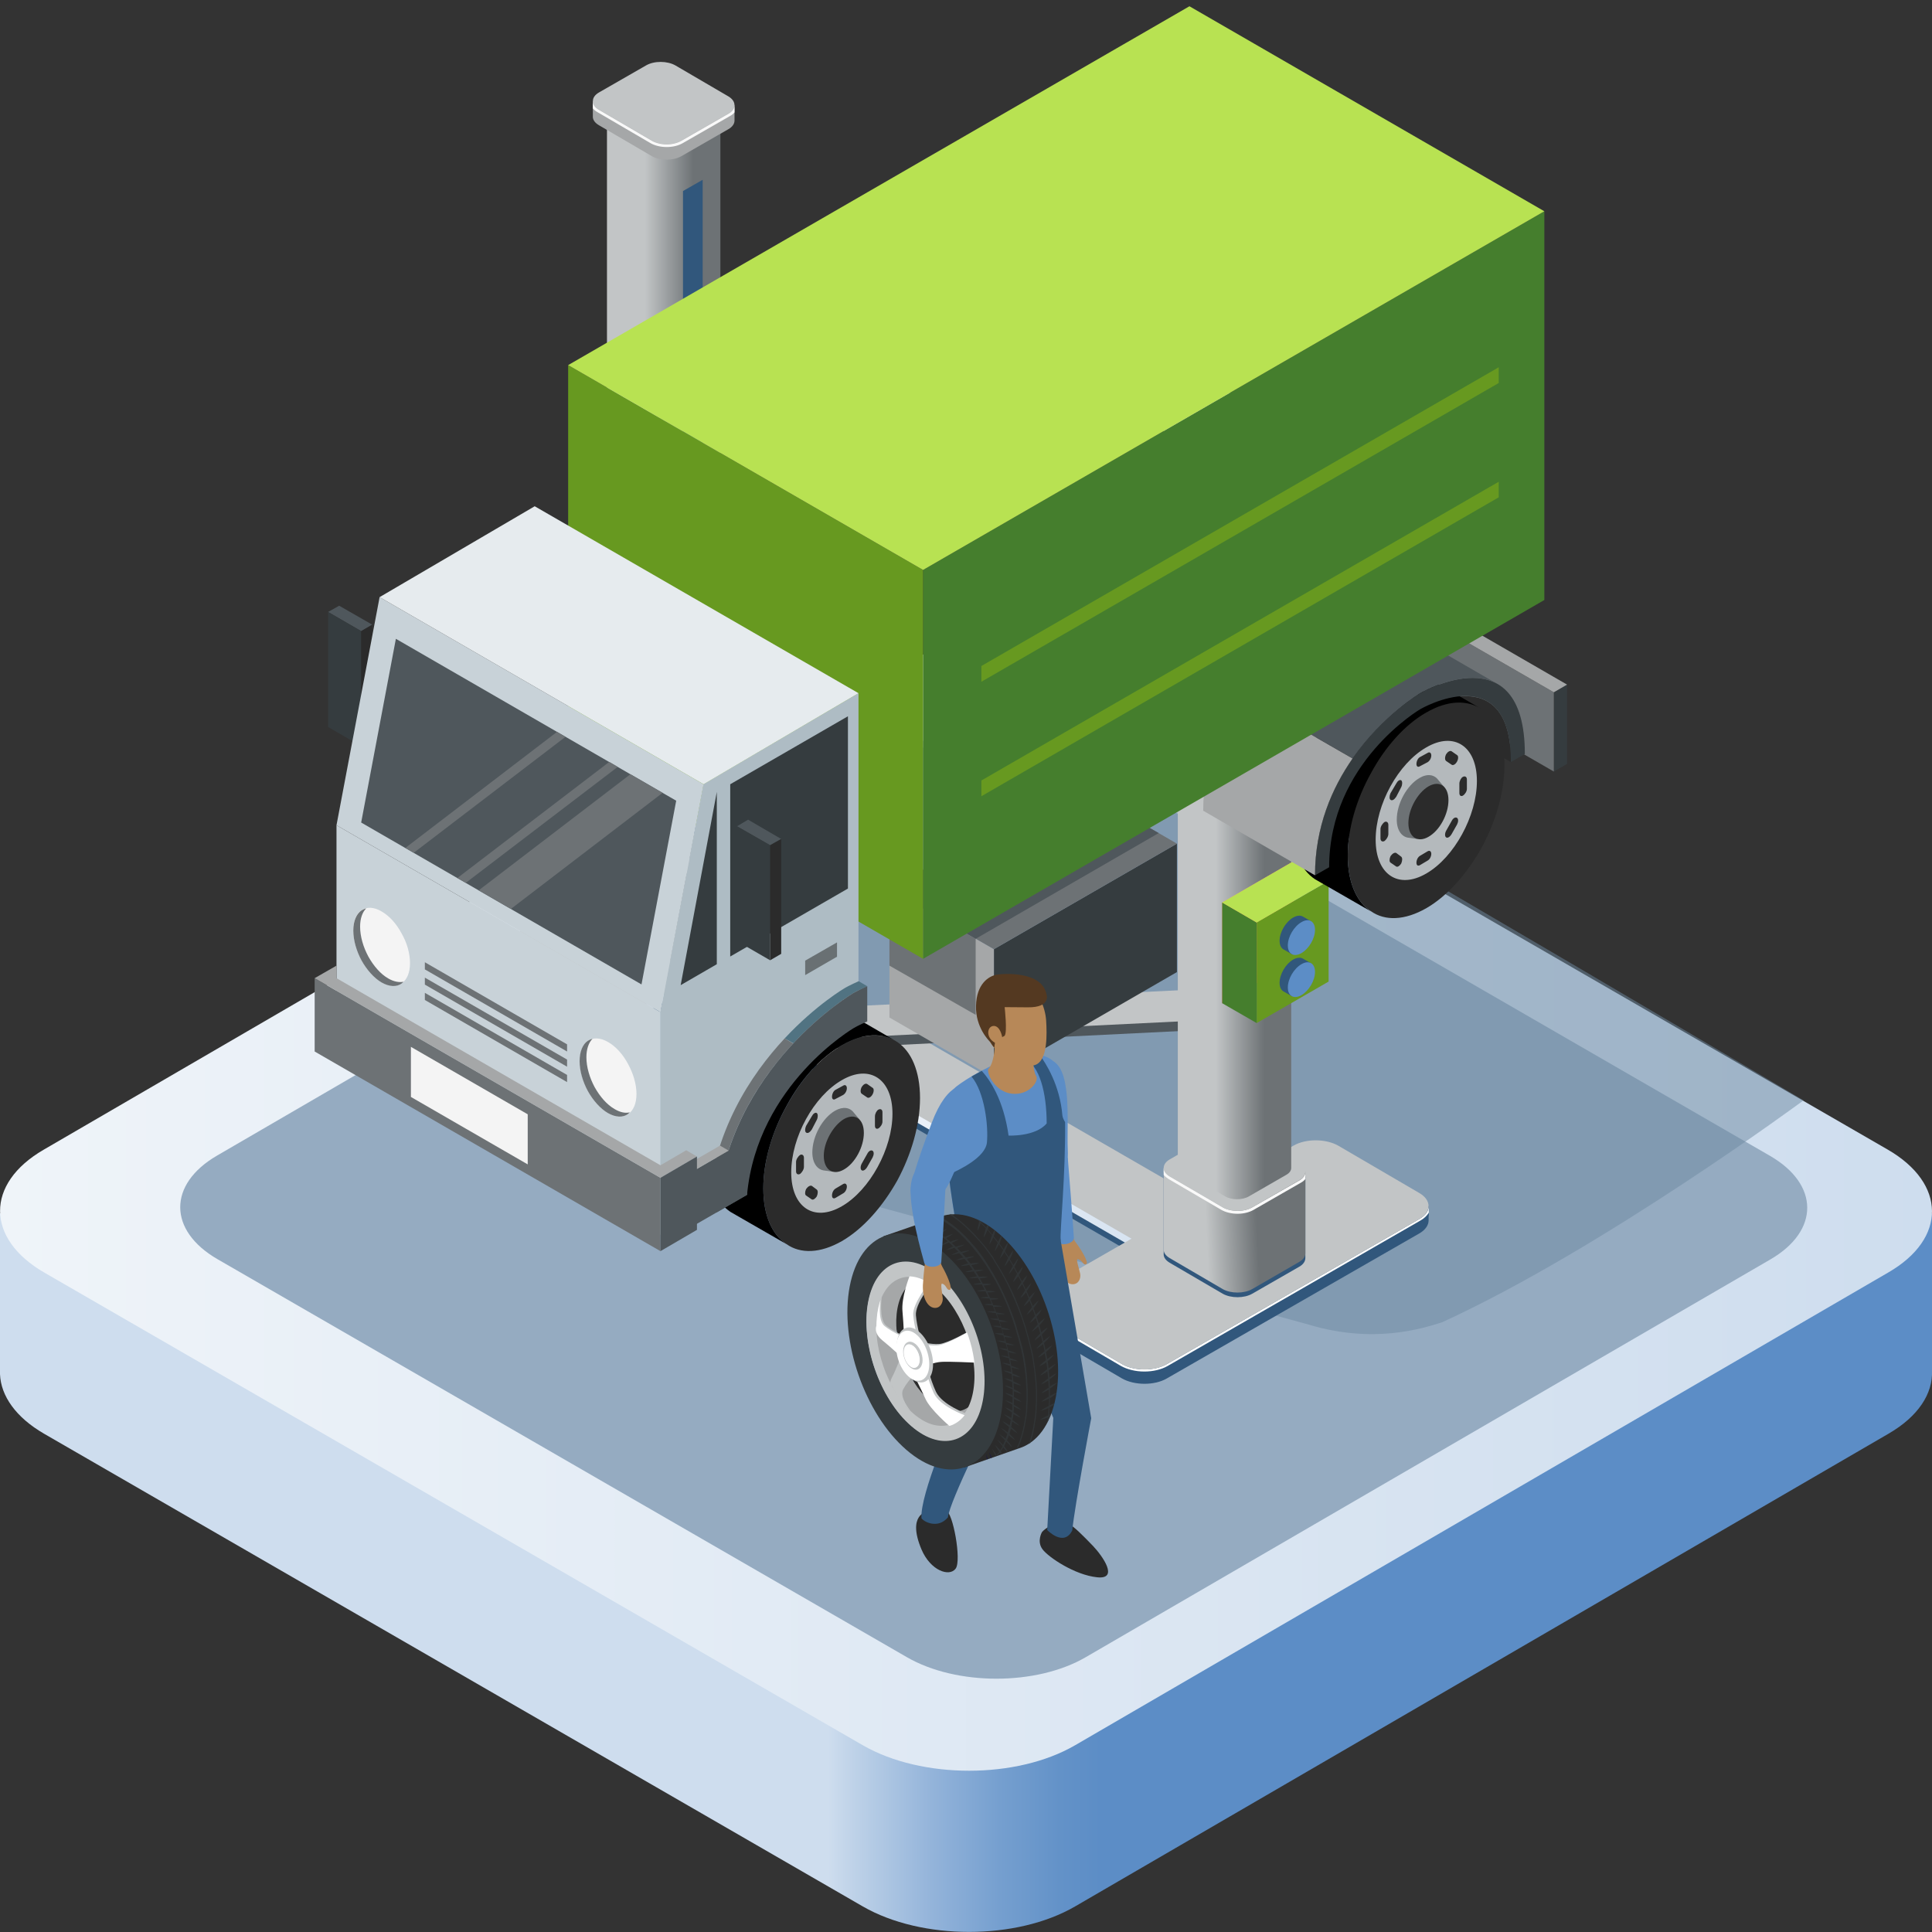 <?xml version="1.0" encoding="utf-8"?>
<!-- Generator: Adobe Illustrator 26.2.1, SVG Export Plug-In . SVG Version: 6.00 Build 0)  -->
<svg version="1.1" xmlns="http://www.w3.org/2000/svg" xmlns:xlink="http://www.w3.org/1999/xlink" x="0px" y="0px"
	 viewBox="0 0 1080 1080" enable-background="new 0 0 1080 1080" xml:space="preserve">
<rect x="0" y="0" width="1080" height="1080" fill="#333333" stroke="none"/>
<g id="Background">
	<linearGradient id="SVGID_1_" gradientUnits="userSpaceOnUse" x1="462.991" y1="879.115" x2="615.519" y2="879.115">
		<stop  offset="0" style="stop-color:#CEDDEE"/>
		<stop  offset="9.347320e-02" style="stop-color:#BED2E8"/>
		<stop  offset="0.376" style="stop-color:#94B4DA"/>
		<stop  offset="0.631" style="stop-color:#759FCF"/>
		<stop  offset="0.848" style="stop-color:#6392C8"/>
		<stop  offset="1" style="stop-color:#5C8DC6"/>
	</linearGradient>
	<path fill="url(#SVGID_1_)" d="M1080,766.3L1080,766.3l0-88L0,678.2l0,90c0.5,12.1,8.8,24.1,24.7,33.3l457.6,264.2
		c32.9,19,86,19,118.7,0l454.6-264.2C1072.4,791.8,1080.5,779,1080,766.3z"/>
	<g>
		
			<linearGradient id="SVGID_00000113353360375183382090000007139777436514371500_" gradientUnits="userSpaceOnUse" x1="0" y1="676.994" x2="1080" y2="676.994">
			<stop  offset="0" style="stop-color:#EFF4F9"/>
			<stop  offset="1" style="stop-color:#CEDDEE"/>
		</linearGradient>
		<path fill="url(#SVGID_00000113353360375183382090000007139777436514371500_)" d="M1055.2,642.6c32.9,19,33.1,49.8,0.4,68.7
			L601,975.6c-32.7,19-85.8,19-118.7,0L24.8,711.4c-32.9-19-33-49.8-0.4-68.7L479,378.4c32.7-19,85.8-19,118.7,0L1055.2,642.6z"/>
	</g>
	<g>
		<path fill="#95ABC1" d="M989.4,646.1c27.7,16,27.8,41.9,0.3,57.9L606.9,926.4c-27.5,16-72.2,16-99.9,0L121.6,703.9
			c-27.7-16-27.8-41.9-0.3-57.9l382.8-222.5c27.5-16,72.3-16,99.9,0L989.4,646.1z"/>
	</g>
</g>
<g id="Details">
	<path opacity="0.5" fill="#6F8BA3" d="M597.6,378.4C555,372.6,398.2,492,352.8,568.8v11.5c0,11.7,46.6,52.7,95.4,78.7
		c9.4,5,18.4,8.6,26.9,11.1l-0.1,0.1l256.7,70.3c35.9,10.8,63.1,2.3,74.6-1.4c90.2-41.4,201.9-124,201.9-124
		S611.8,380.4,597.6,378.4z"/>
	<g>
		<g>
			<g>
				<g>
					<path fill="#31577C" d="M576.7,732.5v4.7c0.2,2.5,1.9,5,5.2,6.9l45.2,26.4c6.9,4,18.2,4.1,25.1,0.1l141.2-81.1
						c3.5-2,5.2-4.7,5.2-7.3c0,0,0-4.3,0-4.3L576.7,732.5z"/>
					<path fill="#31577C" d="M652.2,711.7l38.2-22l-268.5-155l52.5-30.2c3.5-2,5.2-4.7,5.2-7.3l0-4.3l-221.9,54.6v4.7
						c0.2,2.5,1.9,5,5.2,6.9l45.2,26.4c6.9,4,18.2,4.1,25.1,0.1l50.5-29C383.6,556.7,652.2,711.7,652.2,711.7z"/>
				</g>
				<g>
					<g>
						<g>
							
								<linearGradient id="SVGID_00000072269160312829411460000006379723559875933080_" gradientUnits="userSpaceOnUse" x1="306.574" y1="539.637" x2="377.076" y2="537.744">
								<stop  offset="0" style="stop-color:#FFFFFF"/>
								<stop  offset="1" style="stop-color:#CEDDEE"/>
							</linearGradient>
							<path fill="url(#SVGID_00000072269160312829411460000006379723559875933080_)" d="M479.5,489.3v4.3c0,2.7-1.7,5.3-5.2,7.3
								L333.1,582c-6.9,4-18.2,4-25.1-0.1l-45.2-26.4c-3.3-1.9-5-4.4-5.2-6.9c0,0,0-4.7,0-4.7L479.5,489.3z"/>
							<path fill="#C2C5C6" d="M308,577.6c6.9,4,18.2,4.1,25.1,0.1l141.2-81.1c6.9-4,6.9-10.6,0-14.6l-45.2-26.4
								c-6.9-4-18.2-4.1-25.1-0.1l-141.2,81.1c-6.9,4-6.9,10.6,0,14.6L308,577.6z"/>
						</g>
						<g>
							
								<linearGradient id="SVGID_00000116930289038523032200000013747564436571128254_" gradientUnits="userSpaceOnUse" x1="355.185" y1="502.627" x2="383.551" y2="501.337">
								<stop  offset="0" style="stop-color:#C2C5C6"/>
								<stop  offset="1" style="stop-color:#6D7275"/>
							</linearGradient>
							<path fill="url(#SVGID_00000116930289038523032200000013747564436571128254_)" d="M410.6,470.1v45.6c0,1.7-1.1,3.5-3.4,4.8
								l-26.3,15.1c-4.5,2.6-11.9,2.6-16.5,0l-29.6-17.3c-2.2-1.3-3.3-2.9-3.4-4.5c0,0,0-45.9,0-45.9L410.6,470.1z"/>
							<path fill="#C2C5C6" d="M364.4,490c4.5,2.6,11.9,2.7,16.5,0l26.3-15.1c4.5-2.6,4.5-6.9,0-9.6L377.5,448
								c-4.5-2.6-11.9-2.7-16.5,0l-26.3,15.1c-4.5,2.6-4.5,6.9,0,9.6L364.4,490z"/>
						</g>
						<g>
							
								<linearGradient id="SVGID_00000018922842215375702960000017264732148935397003_" gradientUnits="userSpaceOnUse" x1="360.55" y1="272.656" x2="387.631" y2="272.656">
								<stop  offset="0" style="stop-color:#C2C5C6"/>
								<stop  offset="1" style="stop-color:#6D7275"/>
							</linearGradient>
							<path fill="url(#SVGID_00000018922842215375702960000017264732148935397003_)" d="M402.7,61.6V468c0,1.4-0.9,2.8-2.7,3.8
								l-21,12.1c-3.6,2.1-9.6,2.1-13.2,0L342,470.1c-1.7-1-2.6-2.3-2.7-3.6c0,0,0-406.7,0-406.7L402.7,61.6z"/>
							<path fill="#F9F9F9" d="M365.7,77.5c3.6,2.1,9.6,2.1,13.2,0l21-12.1c3.6-2.1,3.6-5.5,0-7.7l-23.7-13.9
								c-3.6-2.1-9.6-2.1-13.2,0L342,56c-3.6,2.1-3.6,5.5,0,7.7L365.7,77.5z"/>
						</g>
						<g>
							<path fill="#A5A7A8" d="M410.6,58.8v8.6c0,1.7-1.1,3.5-3.4,4.8l-26.3,15.1c-4.5,2.6-11.9,2.6-16.5,0L334.8,70
								c-2.2-1.3-3.3-2.9-3.4-4.5c0,0,0-8.9,0-8.9L410.6,58.8z"/>
							<path fill="#C2C5C6" d="M364.4,78.6c4.5,2.6,11.9,2.7,16.5,0l26.3-15.1c4.5-2.6,4.5-6.9,0-9.6l-29.6-17.3
								c-4.5-2.6-11.9-2.7-16.5,0l-26.3,15.1c-4.5,2.6-4.5,6.9,0,9.6L364.4,78.6z"/>
							<g>
								<path fill="#F9F9F9" d="M334,62.7L363.6,80c2.4,1.4,5.7,2.2,9.1,2.2c3.4,0,6.6-0.8,9-2.2l26.3-15.1c1.1-0.6,2-1.3,2.6-2.1
									v-4c0,1.7-1.1,3.5-3.4,4.8l-26.3,15.1c-2.3,1.3-5.2,2-8.2,2c-3,0-6-0.7-8.3-2l-29.6-17.3c-2.3-1.3-3.4-3.1-3.4-4.8v4
									C332.1,61.4,332.9,62.1,334,62.7z"/>
							</g>
						</g>
					</g>
					
						<linearGradient id="SVGID_00000035532169595826707370000005511585239731083701_" gradientUnits="userSpaceOnUse" x1="383.564" y1="619.528" x2="690.323" y2="619.528">
						<stop  offset="0" style="stop-color:#FFFFFF"/>
						<stop  offset="1" style="stop-color:#CEDDEE"/>
					</linearGradient>
					<polygon fill="url(#SVGID_00000035532169595826707370000005511585239731083701_)" points="652.2,708.1 383.6,553 383.6,548.7 
						421.7,531 690.3,686.1 					"/>
					<polygon fill="#C2C5C6" points="652.2,703.8 383.6,548.7 421.7,526.6 690.3,681.7 					"/>
					<polygon fill="#31577C" points="392.8,463.2 381.8,469.6 381.8,106.8 392.8,100.5 					"/>
				</g>
				<g>
					<g>
						<polygon fill="#4F575C" points="668.9,575.9 413.5,588.5 445.5,569.5 701,556.9 						"/>
						<polygon fill="#C2C5C6" points="668.9,570.5 413.5,583 445.5,564 701,551.5 						"/>
					</g>
				</g>
				<g>
					<g>
						<path fill="#31577C" d="M798.6,674.2v4.3c0,2.7-1.7,5.3-5.2,7.3l-141.2,81.1c-6.9,4-18.2,4-25.1-0.1l-45.2-26.4
							c-3.3-1.9-5-4.4-5.2-6.9c0,0,0-4.7,0-4.7L798.6,674.2z"/>
						<g>
							<path fill="#FFFFFF" d="M581.3,737.1l45.2,26.4c3.5,2,8.2,3.2,13.2,3.2c4.9,0,9.5-1.1,13-3.1L794,682.3
								c2.1-1.2,3.7-2.7,4.7-4.4v-3.8c0,2.6-1.7,5.3-5.2,7.3l-141.2,81.1c-3.4,2-8,3-12.5,3c-4.6,0-9.2-1-12.6-3l-45.2-26.4
								c-3.5-2-5.2-4.7-5.2-7.3v3.8C577.6,734.3,579.2,735.8,581.3,737.1z"/>
						</g>
						<path fill="#C2C5C6" d="M627.1,762.5c6.9,4,18.2,4.1,25.1,0.1l141.2-81.1c6.9-4,6.9-10.6,0-14.6l-45.2-26.4
							c-6.9-4-18.2-4.1-25.1-0.1l-141.2,81.1c-6.9,4-6.9,10.6,0,14.6L627.1,762.5z"/>
					</g>
					<g>
						<path fill="#31577C" d="M729.7,657.7v45.6c0,1.7-1.1,3.5-3.4,4.8L700,723.2c-4.5,2.6-11.9,2.6-16.5,0l-29.6-17.3
							c-2.2-1.3-3.3-2.9-3.4-4.5c0,0,0-45.9,0-45.9L729.7,657.7z"/>
						
							<linearGradient id="SVGID_00000058589015482488633690000001512779123918810000_" gradientUnits="userSpaceOnUse" x1="674.308" y1="687.537" x2="702.673" y2="686.248">
							<stop  offset="0" style="stop-color:#C2C5C6"/>
							<stop  offset="1" style="stop-color:#6D7275"/>
						</linearGradient>
						<path fill="url(#SVGID_00000058589015482488633690000001512779123918810000_)" d="M729.7,655v45.6c0,1.7-1.1,3.5-3.4,4.8
							L700,720.6c-4.5,2.6-11.9,2.6-16.5,0l-29.6-17.3c-2.2-1.3-3.3-2.9-3.4-4.5c0,0,0-45.9,0-45.9L729.7,655z"/>
						<g>
							<path fill="#F9F9F9" d="M653.1,659l29.6,17.3c2.4,1.4,5.7,2.2,9.1,2.2c3.4,0,6.6-0.8,9-2.2l26.3-15.1c1.1-0.6,2-1.3,2.6-2.1
								v-4c0,1.7-1.1,3.5-3.4,4.8L700,674.9c-2.3,1.3-5.2,2-8.2,2c-3,0-6-0.7-8.3-2l-29.6-17.3c-2.3-1.3-3.4-3.1-3.4-4.8v4
								C651.2,657.6,652.1,658.3,653.1,659z"/>
						</g>
						<path fill="#C2C5C6" d="M683.5,674.9c4.5,2.6,11.9,2.7,16.5,0l26.3-15.1c4.5-2.6,4.5-6.9,0-9.6L696.7,633
							c-4.5-2.6-11.9-2.7-16.5,0l-26.3,15.1c-4.5,2.6-4.5,6.9,0,9.6L683.5,674.9z"/>
					</g>
					<g>
						
							<linearGradient id="SVGID_00000011015142021937261370000001880540019367280026_" gradientUnits="userSpaceOnUse" x1="679.673" y1="457.567" x2="706.754" y2="457.567">
							<stop  offset="0" style="stop-color:#C2C5C6"/>
							<stop  offset="1" style="stop-color:#6D7275"/>
						</linearGradient>
						<path fill="url(#SVGID_00000011015142021937261370000001880540019367280026_)" d="M721.8,246.5v406.4c0,1.4-0.9,2.8-2.7,3.8
							l-21,12.1c-3.6,2.1-9.6,2.1-13.2,0L661.1,655c-1.7-1-2.6-2.3-2.7-3.6c0,0,0-406.7,0-406.7L721.8,246.5z"/>
						<path fill="#F9F9F9" d="M684.9,262.4c3.6,2.1,9.6,2.1,13.2,0l21-12.1c3.6-2.1,3.6-5.5,0-7.7l-23.7-13.9
							c-3.6-2.1-9.6-2.1-13.2,0l-21,12.1c-3.6,2.1-3.6,5.5,0,7.7L684.9,262.4z"/>
					</g>
					<g>
						<path fill="#A5A7A8" d="M729.7,243.7v8.6c0,1.7-1.1,3.5-3.4,4.8L700,272.2c-4.5,2.6-11.9,2.6-16.5,0l-29.6-17.3
							c-2.2-1.3-3.3-2.9-3.4-4.5c0,0,0-8.9,0-8.9L729.7,243.7z"/>
						<g>
							<path fill="#FFFFFF" d="M653.1,247.6l29.6,17.3c2.4,1.4,5.7,2.2,9.1,2.2c3.4,0,6.6-0.8,9-2.2l26.3-15.1
								c1.1-0.6,2-1.3,2.6-2.1v-4c0,1.7-1.1,3.5-3.4,4.8L700,263.6c-2.3,1.3-5.2,2-8.2,2c-3,0-6-0.7-8.3-2l-29.6-17.3
								c-2.3-1.3-3.4-3.1-3.4-4.8v4C651.2,246.3,652.1,247,653.1,247.6z"/>
						</g>
						<path fill="#C2C5C6" d="M683.5,263.5c4.5,2.6,11.9,2.7,16.5,0l26.3-15.1c4.5-2.6,4.5-6.9,0-9.6l-29.6-17.3
							c-4.5-2.6-11.9-2.7-16.5,0l-26.3,15.1c-4.5,2.6-4.5,6.9,0,9.6L683.5,263.5z"/>
					</g>
					<g>
						<g>
							
								<linearGradient id="SVGID_00000155845684988654723470000010969702389187974292_" gradientUnits="userSpaceOnUse" x1="723.625" y1="533.114" x2="666.97" y2="499.666">
								<stop  offset="0" style="stop-color:#FF5A72"/>
								<stop  offset="1" style="stop-color:#FEAE6E"/>
							</linearGradient>
							<polygon fill="url(#SVGID_00000155845684988654723470000010969702389187974292_)" points="723.3,537.6 683.2,560.8 
								683.2,504.5 723.3,481.3 							"/>
							<polygon fill="#679920" points="742.7,548.7 702.5,571.9 702.5,515.6 742.7,492.4 							"/>
							<polygon fill="#457E2D" points="683.2,560.8 702.5,571.9 702.5,515.7 683.2,504.5 							"/>
							<polygon fill="#B8E252" points="723.3,481.3 742.7,492.4 702.5,515.7 683.2,504.5 							"/>
						</g>
						<g>
							<g>
								<path fill="#31577C" d="M728.6,536c-0.2-0.1-0.4-0.2-0.6-0.3c-1.3-0.6-3.1-0.4-5.1,0.7c-4.2,2.4-7.6,8.2-7.6,13
									c0,2.6,1,4.4,2.7,5.1c0,0,4.3,2.5,4.3,2.5l10.6-18.5L728.6,536z"/>
								<path fill="#5C8DC6" d="M735.1,543.3c0,4.8-3.4,10.6-7.6,13c-4.2,2.4-7.6,0.5-7.6-4.3c0-4.8,3.4-10.6,7.6-13
									C731.7,536.5,735.1,538.5,735.1,543.3z"/>
							</g>
							<g>
								<path fill="#31577C" d="M728.6,512.5c-0.2-0.1-0.4-0.2-0.6-0.3c-1.3-0.6-3.1-0.4-5.1,0.7c-4.2,2.4-7.6,8.2-7.6,13
									c0,2.6,1,4.4,2.7,5.1l4.3,2.5l10.6-18.5L728.6,512.5z"/>
								<path fill="#5C8DC6" d="M735.1,519.8c0,4.8-3.4,10.6-7.6,13c-4.2,2.4-7.6,0.5-7.6-4.3c0-4.8,3.4-10.6,7.6-13
									C731.7,513,735.1,515,735.1,519.8z"/>
							</g>
						</g>
					</g>
				</g>
				<g>
					<g>
						<g>
							<polygon fill="#353C3F" points="657.9,471.6 657.9,543.4 555.6,602.5 555.6,530.6 							"/>
							<polygon fill="#A5A7A8" points="497.2,496.9 497.2,568.8 555.6,602.5 555.6,530.6 							"/>
							<polygon fill="#6D7275" points="497.2,497.2 497.2,539.8 545.4,567.3 545.4,524.8 							"/>
							<polygon fill="#6D7275" points="657.9,471.6 599.5,437.8 497.2,496.9 555.6,530.6 							"/>
							<polygon fill="#4F575C" points="647.7,465.7 599.5,438.1 497.2,497.2 545.4,524.8 							"/>
						</g>
						<g>
							<polygon fill="#353C3F" points="876,382.7 876,427 868.6,431.3 868.6,387 							"/>
							<polygon fill="#6D7275" points="784.2,338.3 784.2,382.6 868.6,431.3 868.6,387 							"/>
							<polygon fill="#A5A7A8" points="876,382.7 791.7,334 784.2,338.3 868.6,387 							"/>
						</g>
						<g>
							<path fill="#2B2B2B" d="M844.7,426.1c0-59-50.6-29.6-50.6-29.6L844.7,426.1z"/>
							<g>
								<path fill="#2B2B2B" d="M753.4,478.2c0,15.1,4.9,26,13,31.2c7.8,5.5,18.8,5.2,30.9-1.7c12.1-7,22.9-19.5,31-33.9
									c7.8-14.5,12.7-31,12.7-46.1c0-15.1-4.9-26.1-12.7-31.3c-8.1-5.2-19-5.2-31,1.9c-12.1,6.9-23.1,19.4-30.9,33.9
									C758.3,446.7,753.4,463.2,753.4,478.2z"/>
								<path fill="#B4B9BC" d="M769,469.4c0,19.4,12.6,28,28.3,18.9c15.6-9,28.3-32.2,28.3-51.7c0-19.4-12.7-27.9-28.3-18.8
									C781.6,426.8,769,449.7,769,469.4z"/>
								<g>
									<path fill="#2B2B2B" d="M815.8,443.3c0,1.5,0.9,2,1.9,1.5l0,0c1.2-0.7,2.3-2.4,2.3-3.8v-5.3c0-1.4-1-2.1-2.3-1.4l0,0
										c-1,0.6-1.9,2.3-1.9,3.8V443.3z"/>
									<path fill="#2B2B2B" d="M771.7,468.7c0,1.5,1.1,2.1,2.3,1.4l0,0c0.9-0.7,2.1-2.4,2.1-3.9v-5.1c0-1.6-1.2-2.1-2.1-1.6l0,0
										c-1.2,0.8-2.3,2.6-2.3,3.9V468.7z"/>
									<path fill="#2B2B2B" d="M811.5,427.5c0.7,0.5,2.1-0.1,3-1.8l0,0c0.8-1.5,0.8-3.2,0-3.6l-3-2.1c-0.9-0.6-2.2,0.2-3.1,1.6
										l0,0c-0.8,1.6-0.8,3.2,0,3.8L811.5,427.5z"/>
									<path fill="#2B2B2B" d="M780.5,484.4c0.8,0.4,1.9-0.3,2.8-1.7l0,0c0.7-1.7,0.7-3.2,0-3.8l-2.8-2.1c-1-0.4-2.2,0.4-3.2,1.8
										l0,0c-0.7,1.5-0.7,3.2,0,3.6L780.5,484.4z"/>
									<path fill="#2B2B2B" d="M798,426.1c1.2-0.7,2.1-2.3,2.1-3.8l0,0c0-1.4-0.9-2.2-2.1-1.4l-4.2,2.3c-1.2,0.6-2,2.4-2,3.9l0,0
										c0,1.3,0.8,2,2,1.2L798,426.1z"/>
									<path fill="#2B2B2B" d="M798,481.1c1.2-0.6,2.1-2.3,2.1-3.8l0,0c0-1.4-0.9-2.1-2.1-1.4l-4.2,2.5c-1.2,0.7-2,2.3-2,3.9l0,0
										c0,1.4,0.8,2,2,1.3L798,481.1z"/>
									<path fill="#2B2B2B" d="M783.3,440c0.7-1.4,0.7-3.2,0-3.8l0,0c-0.9-0.5-2,0.3-2.8,1.8l-3.2,5.4c-0.7,1.6-0.7,3.2,0,3.7l0,0
										c1,0.7,2.2-0.2,3.2-1.7L783.3,440z"/>
									<path fill="#2B2B2B" d="M814.5,460.9c0.8-1.6,0.8-3.1,0-3.7l0,0c-0.9-0.6-2.2,0.1-3,1.7l-3.1,5.5c-0.8,1.5-0.8,3.2,0,3.7
										l0,0c0.8,0.6,2.2-0.3,3.1-1.9L814.5,460.9z"/>
								</g>
								<path fill="#6D7275" d="M780.8,458.2c0-8.9,5.6-19.2,12.7-23.3c4.4-2.6,8.3-1.9,10.5,1.1l0,0l3.2,3.8l-1.1,2.3
									c0.1,0.5,0.1,0.9,0.1,1.4c0,8.6-5.7,18.9-12.7,23.1l-1.2,2.4l-5-0.7C783.6,467.8,780.8,464.2,780.8,458.2z"/>
								<path fill="#2B2B2B" d="M787.3,460.1c0,7.8,5.1,11.2,11.2,7.7c6.4-3.6,11.2-12.8,11.2-20.5c0-7.8-4.9-11.3-11.2-7.7
									C792.4,443.2,787.3,452.4,787.3,460.1z"/>
								<path d="M797.1,378.3c-7.9-5.3-18.9-5.1-31.1,1.8c-12.1,7-22.9,19.5-30.9,34c-8,14.5-12.9,31-12.9,46.2
									c0,15.2,4.9,25.9,12.9,31.2l31.3,18c-8-5.2-13-16.1-13-31.2c0-15.1,4.9-31.6,13-46.1c7.8-14.5,18.8-27,30.9-33.9
									c12.1-7,22.9-7.1,31-1.9L797.1,378.3z"/>
							</g>
							<g>
								<path fill="#353C3F" d="M735.1,489.3c0-67.6,59-101.9,59-101.9s58.3-33.9,58.3,34.1l-7.8,4.5c0-59-50.6-29.6-50.6-29.6
									S743,426.2,743,484.8L735.1,489.3z"/>
								<g>
									<path fill="#4F575C" d="M775.1,346.5L775.1,346.5c-17.3-10.4-43.5,4.8-43.5,4.8s-21,12.3-38,36.6l62.5,36.1
										c17-24.3,38-36.6,38-36.6s26.1-15.2,43.4-4.8L775.1,346.5z"/>
									<path fill="#A5A7A8" d="M672.6,453.2l62.5,36.1c0-27.2,9.6-48.9,21-65.3L693.6,388C682.2,404.3,672.6,426,672.6,453.2z"/>
								</g>
							</g>
						</g>
						<g>
							<g>
								<g>
									<g>
										<g>
											<g>
												<g>
													<polygon fill="#457E2D" points="863.3,118.1 863.3,335.4 516,536 516,318.6 													"/>
													<polygon fill="#679920" points="837.8,205.3 837.8,214.1 548.6,381.1 548.6,372.3 													"/>
													<polygon fill="#679920" points="837.8,269.3 837.8,278 548.6,445.1 548.6,436.3 													"/>
													<polygon fill="#679920" points="317.6,204.1 317.6,421.4 516,536 516,318.6 													"/>
													<polygon fill="#B8E252" points="863.3,118.1 664.9,3.5 317.6,204.1 516,318.6 													"/>
												</g>
											</g>
										</g>
									</g>
								</g>
							</g>
						</g>
						<g>
							<path fill="#2B2B2B" d="M426.7,664.3c0,15.1,4.9,26,13,31.2c7.8,5.5,18.8,5.2,30.9-1.7c12.1-7,22.9-19.5,31-33.9
								c7.8-14.5,12.7-31,12.7-46.1c0-15.1-4.9-26.1-12.7-31.3c-8.1-5.2-19-5.2-31,1.9c-12.2,6.9-23.1,19.4-30.9,33.9
								C431.6,632.7,426.7,649.2,426.7,664.3z"/>
							<path fill="#B4B9BC" d="M442.3,655.4c0,19.4,12.6,28,28.3,18.9c15.6-9,28.3-32.2,28.3-51.7c0-19.4-12.7-27.9-28.3-18.8
								C454.9,612.8,442.3,635.7,442.3,655.4z"/>
							<g>
								<path fill="#2B2B2B" d="M489.1,629.3c0,1.5,0.9,2,1.9,1.5l0,0c1.2-0.7,2.3-2.4,2.3-3.8v-5.3c0-1.4-1-2.1-2.3-1.4l0,0
									c-1,0.6-1.9,2.3-1.9,3.8V629.3z"/>
								<path fill="#2B2B2B" d="M445,654.8c0,1.5,1.1,2.1,2.3,1.4l0,0c0.9-0.7,2.1-2.4,2.1-3.9v-5.1c0-1.6-1.2-2.1-2.1-1.6l0,0
									c-1.2,0.8-2.3,2.6-2.3,3.9V654.8z"/>
								<path fill="#2B2B2B" d="M484.8,613.5c0.7,0.5,2.1-0.1,3-1.8l0,0c0.8-1.5,0.8-3.2,0-3.6l-3-2.1c-0.9-0.6-2.2,0.2-3.1,1.6l0,0
									c-0.8,1.6-0.8,3.2,0,3.8L484.8,613.5z"/>
								<path fill="#2B2B2B" d="M453.8,670.5c0.8,0.4,1.9-0.4,2.8-1.7l0,0c0.7-1.7,0.7-3.2,0-3.8l-2.8-2.1c-1-0.4-2.2,0.4-3.2,1.8
									l0,0c-0.7,1.5-0.7,3.2,0,3.6L453.8,670.5z"/>
								<path fill="#2B2B2B" d="M471.3,612.1c1.2-0.7,2.1-2.3,2.1-3.8l0,0c0-1.4-0.9-2.2-2.1-1.4l-4.2,2.3c-1.2,0.6-2,2.4-2,3.9l0,0
									c0,1.3,0.8,2,2,1.2L471.3,612.1z"/>
								<path fill="#2B2B2B" d="M471.3,667.1c1.2-0.6,2.1-2.3,2.1-3.8l0,0c0-1.4-0.9-2.1-2.1-1.4l-4.2,2.5c-1.2,0.7-2,2.3-2,3.9l0,0
									c0,1.4,0.8,2,2,1.3L471.3,667.1z"/>
								<path fill="#2B2B2B" d="M456.6,626c0.7-1.4,0.7-3.2,0-3.8l0,0c-0.9-0.5-2,0.3-2.8,1.8l-3.2,5.4c-0.7,1.6-0.7,3.2,0,3.7l0,0
									c1,0.7,2.2-0.2,3.2-1.7L456.6,626z"/>
								<path fill="#2B2B2B" d="M487.8,647c0.8-1.6,0.8-3.1,0-3.7l0,0c-0.9-0.6-2.2,0.1-3,1.7l-3.1,5.5c-0.8,1.5-0.8,3.2,0,3.7l0,0
									c0.8,0.6,2.2-0.3,3.1-1.9L487.8,647z"/>
							</g>
							<path fill="#6D7275" d="M454.1,644.2c0-8.9,5.6-19.2,12.7-23.3c4.4-2.5,8.3-1.9,10.5,1.1l0,0l3.2,3.8l-1.1,2.3
								c0.1,0.5,0.1,0.9,0.1,1.4c0,8.6-5.7,18.9-12.7,23.1l-1.2,2.4l-5-0.7C456.9,653.8,454.1,650.2,454.1,644.2z"/>
							<path fill="#2B2B2B" d="M460.5,646.1c0,7.8,5.1,11.2,11.2,7.7c6.4-3.6,11.2-12.8,11.2-20.5c0-7.8-4.9-11.3-11.2-7.7
								C465.7,629.3,460.5,638.4,460.5,646.1z"/>
							<path d="M470.4,564.3c-7.9-5.3-19-5.1-31.1,1.8c-12.1,7-22.9,19.5-30.9,34c-8,14.5-12.9,31-12.9,46.2
								c0,15.2,4.9,25.9,12.9,31.2l31.3,18c-8.1-5.2-13-16.1-13-31.2c0-15.1,4.9-31.6,13-46.1c7.8-14.5,18.8-27,30.9-33.9
								c12.1-7,22.9-7.1,31-1.9L470.4,564.3z"/>
							<g>
								<g>
									<g>
										<g>
											<polygon fill="#4F575C" points="201.9,352.8 208.1,349.2 189.6,338.6 183.4,342.1 											"/>
											<polygon fill="#353C3F" points="201.9,417.1 183.4,406.4 183.4,342.1 201.9,352.8 											"/>
											<polygon fill="#2B2B2B" points="201.9,417.1 208.1,413.5 208.1,349.2 201.9,352.8 											"/>
											<g>
												<path fill="#AEBCC4" d="M472.5,571.8c0,0,2.9-1.7,7.4-3.6V387.5l-86.7,50.9l-24.1,127.5v124.4l43.7-25.2
													C418.6,603.2,472.5,571.8,472.5,571.8z"/>
											</g>
											<g>
												<polygon fill="#353C3F" points="380.5,550.7 400.7,539 400.7,442.7 												"/>
												<polygon fill="#353C3F" points="408.2,438.4 408.2,534.7 474,496.7 474,400.4 												"/>
											</g>
											<polygon fill="#C8D2D8" points="188.1,585.7 188.1,461.3 369.2,565.8 369.2,690.3 											"/>
											<polygon fill="#C8D2D8" points="393.3,438.4 212.2,333.8 188.1,461.3 369.2,565.8 											"/>
											<polygon fill="#4F575C" points="378,447.6 221.3,357.1 201.9,459.8 358.6,550.3 											"/>
											<polygon fill="#E6EBEE" points="479.9,387.5 298.9,283 212.2,333.8 393.3,438.4 											"/>
											<polygon fill="#6D7275" points="175.9,546.8 175.9,587.8 369.2,699.4 369.2,658.4 											"/>
											<polygon fill="#F4F4F4" points="229.7,585.2 229.7,613.2 295,650.9 295,622.9 											"/>
											<polygon fill="#4F575C" points="430.5,472.5 436.7,469 418.2,458.2 412,461.9 											"/>
											<polygon fill="#353C3F" points="430.5,536.8 412,526.1 412,461.9 430.5,472.5 											"/>
											<polygon fill="#2B2B2B" points="430.5,536.8 436.7,533.2 436.7,469 430.5,472.5 											"/>
											<polygon fill="#A5A7A8" points="188.1,539.8 175.9,546.8 369.2,658.4 389.6,646.5 383.6,643 369.2,651.4 188.1,546.8 
																							"/>
										</g>
									</g>
								</g>
								<g>
									<path fill="#F4F4F4" d="M355.8,611.5c0,5.5-1.8,9.4-4.7,11.3c-2.8,2-6.8,1.9-11.2-0.6c-4.4-2.5-8.3-7.1-11.2-12.3
										c-2.8-5.2-4.6-11.2-4.6-16.7c0-5.5,1.8-9.5,4.6-11.4c2.9-1.9,6.9-1.8,11.2,0.7c4.4,2.5,8.4,7,11.2,12.3
										C354,600.1,355.8,606.1,355.8,611.5z"/>
									<g>
										<path fill="#6D7275" d="M343.6,620c-4.4-2.5-8.3-7.1-11.2-12.3c-2.8-5.2-4.6-11.2-4.6-16.7c0-4.6,1.3-8.2,3.4-10.3
											c-0.9,0.2-1.8,0.6-2.6,1.1c-2.8,1.9-4.6,5.9-4.6,11.4c0,5.5,1.8,11.5,4.6,16.7c2.9,5.2,6.9,9.8,11.2,12.3
											c4.4,2.5,8.4,2.6,11.2,0.6c0.4-0.3,0.7-0.7,1.1-1C349.7,622.4,346.8,621.9,343.6,620z"/>
									</g>
									<path fill="#F4F4F4" d="M229.2,538.4c0,5.5-1.8,9.4-4.7,11.3c-2.8,2-6.8,1.9-11.2-0.6c-4.4-2.5-8.3-7.1-11.2-12.3
										c-2.8-5.2-4.6-11.2-4.6-16.7c0-5.5,1.8-9.5,4.6-11.3c2.9-1.9,6.9-1.9,11.2,0.7c4.4,2.5,8.4,7,11.2,12.3
										C227.5,527,229.2,533,229.2,538.4z"/>
									<g>
										<path fill="#6D7275" d="M217.1,547c-4.4-2.5-8.3-7.1-11.2-12.3c-2.8-5.2-4.6-11.2-4.6-16.7c0-4.6,1.3-8.1,3.4-10.2
											c-0.9,0.2-1.8,0.6-2.6,1.1c-2.8,1.9-4.6,5.9-4.6,11.3c0,5.5,1.8,11.5,4.6,16.7c2.9,5.2,6.9,9.8,11.2,12.3
											c4.4,2.5,8.4,2.6,11.2,0.6c0.4-0.3,0.7-0.7,1.1-1C223.2,549.3,220.2,548.8,217.1,547z"/>
									</g>
									<polygon fill="#6D7275" points="237.5,559 317,604.9 317,600.9 237.5,555 									"/>
									<polygon fill="#6D7275" points="237.5,550.4 317,596.3 317,592.3 237.5,546.5 									"/>
									<polygon fill="#6D7275" points="237.5,541.9 317,587.8 317,583.8 237.5,537.9 									"/>
								</g>
							</g>
							<path fill="#517382" d="M477.4,554.9c0,0,2.8-1.6,7.4-3.6l-4.8-2.8c-4.5,2-7.4,3.6-7.4,3.6s-16.4,9.5-34,28.4l4.9,2.7
								C461.1,564.4,477.4,554.9,477.4,554.9z"/>
							<path fill="#6D7275" d="M438.6,580.5c-19.1,20.5-39.8,52-42.9,94.5l4.8,2.8c3-42.5,23.7-74,42.9-94.5L438.6,580.5z"/>
							<g>
								<path fill="#4F575C" d="M477.4,574.6c0,0,2.9-1.7,7.4-3.6v-19.7c-4.5,2-7.4,3.6-7.4,3.6s-71,41.3-76.9,122.9l17.1-9.9
									C423.4,606,477.4,574.6,477.4,574.6z"/>
							</g>
							<polygon fill="#4F575C" points="385.6,655.7 417.7,637.2 417.7,667.9 385.6,686.4 							"/>
							<polygon fill="#A5A7A8" points="370.4,658.9 402.5,640.4 407.3,643.2 375.3,661.7 							"/>
							<polygon fill="#4F575C" points="389.6,646.5 389.6,687.5 369.2,699.4 369.2,658.4 							"/>
							<polygon fill="#697073" points="450.1,537 450.1,545.1 467.9,534.8 467.9,526.8 							"/>
						</g>
						<g>
							<polygon fill="#6D7275" points="370.4,443.2 352.4,432.8 267.6,497.7 285.6,508.1 							"/>
							<polygon fill="#6D7275" points="345.3,428.7 340.6,425.9 255.7,490.8 260.4,493.5 							"/>
							<polygon fill="#6D7275" points="316.1,411.9 311.4,409.1 226.6,474 231.3,476.7 							"/>
						</g>
					</g>
				</g>
			</g>
		</g>
	</g>
	<g>
		<g>
			<g>
				<g>
					<path fill="#5C8DC6" d="M586,592.3c-4.4-0.7-14.7,2.8-12.4,28.2c2.2,25.4,4.4,39.2,6.7,40.4c2.3,1.2,17.7,6.1,16.6-18.4
						C596.2,627.3,599.8,594.4,586,592.3z"/>
					<path fill="#B78858" d="M599.9,688.4c0,0-0.9,3.3,1.5,6.2c2.3,2.9,7.6,11.3,5.8,12.1c-1.8,0.8-2.1-2.4-4.7-2.8
						c-1.3-0.3,0.9,5.7,1.3,8c0.5,2.3-0.5,5.9-4.1,6c-3.6,0.1-7.3-4.5-7.9-11.8s-0.6-15.4-0.6-15.4L599.9,688.4z"/>
					<path fill="#5C8DC6" d="M592.2,645.7c-6.6-2.6-14.3-7.7-14.5,5.1c-0.2,12.8,11.7,39.3,13.1,42.8c1.4,3.5,9.7,1.8,9.5-1.6
						c-0.5-8.4-2.3-31-3.4-44.7C594.5,646.8,592.2,645.7,592.2,645.7z"/>
				</g>
				<path fill="#2B2B2B" d="M582.5,856.4c0,0-3.1,5.2,0.3,9.7c3.4,4.5,18,14.3,30.4,15.6c12.5,1.4,3.2-11.8-2.2-17.5
					c-5.4-5.6-11.1-11.4-13.4-12.1C595.4,851.4,587.6,850.8,582.5,856.4z"/>
				<path fill="#2B2B2B" d="M518.2,845c0,0-11.3,1.6-3.1,21.1c5.1,12,15.6,15.5,19.1,10.8c3.5-4.7-1.7-31.9-5.2-32.1
					C522.1,844.4,521.3,841.7,518.2,845z"/>
				<path fill="#5C8DC6" d="M534.7,607.3c11-8.5,55.9-34.4,59.4-1.9c3.5,32.5-1.9,81.2-1.3,87.4c0.6,6.2-26.9,25.9-55.1,13.7
					C537.2,693.1,519.3,619.3,534.7,607.3z"/>
				<path fill="#31577C" d="M599.4,855.5c-4.7,9.5-14-0.2-14-0.2l3.4-62.7l-18.9-44.3L555,791c0,0-24.1,47.9-25.1,57.2
					c-5.6,6.7-13.5,2.5-14.8,0.5c-0.9-13.5,18.1-56.5,18.1-56.5l4.5-90.5l55.1-9L610,792.8C610,792.8,600.9,841,599.4,855.5z"/>
				<path fill="#31577C" d="M530.3,656.6c2.6,21.6,7.2,43.3,7.5,50c28.2,12.2,55.6-7.5,55.1-13.7c-0.4-4.9,2.8-36.5,2.5-65.6
					c-0.7-1.2-1.3-2.4-1.5-3.6c-1.4-17.3-9.4-29.4-12.6-33.9c-3.6-0.6-7.7-0.2-11.9,0.7c0.9,0.5,2.1,1.1,3.6,1.7
					c8,3.3,12.1,18.5,12.1,35.8c-6.2,7.5-21.3,6.8-21.3,6.8c-2.8-20.1-10.5-31.2-15-36.2c-2,1.1-4,2.2-5.7,3.2
					c7.3,8.7,9.5,27.7,8.6,36.9C550.8,647,536.5,653.9,530.3,656.6z"/>
				<path fill="#B78858" d="M556.1,584.8c0,0-0.3,9.5-3.7,12.9c-0.7,2.9,4,12.7,13.4,13.7c9.4,1,15.3-7.1,13.4-9.9
					c-1.9-2.8-1.8-12.6-1.8-12.6L556.1,584.8z"/>
				<path fill="#B78858" d="M552.4,550.2c4.4-4.6,14.1-4.5,20.8-0.8c6.7,3.7,11.1,13.1,11.6,21.1c0.5,8,0.7,20.8-5,24.3
					c-5.7,3.5-24.8-3-28.4-17.5C547.7,562.9,548.9,553.9,552.4,550.2z"/>
				<path fill="#543921" d="M585,555.8c-2.5-12.9-23.7-11.7-28.1-10.9c-4.4,0.9-11,5.2-11.3,17.3c-0.4,12.1,7.4,19.7,7.4,19.7
					s0.2,0.3,0.6,0.7c0.7,1.1,1.4,2.2,2.2,3.1l0.4-2.9c0.5-0.3,1-0.9,1.6-1.8c0.3-0.4,3.6-1.7,3.8-2c1.6-2,0-16,0-16
					c0,0,0.8,0,12.8,0.1C587.8,563.3,585,555.8,585,555.8z"/>
				<path fill="#B78858" d="M560.2,579.6c0,0-1-6-4.6-6.1c-3.6,0-4.6,5.6-0.5,8.7C559.3,585.3,560.4,581.2,560.2,579.6z"/>
			</g>
			<g>
				<path fill="#2B2B2B" d="M493.8,691.1l6.7,19.4c-5.6,30.4,8.6,71.1,31.8,91.1l6.5,18.8l30.9-10.8c9.9-3.1,17.5-12.9,20.5-28.5
					c5.8-30.4-8.4-71.3-31.7-91.4c-12.3-10.7-24.8-13.3-34.6-8.9l-0.1-0.1L493.8,691.1z"/>
				<g opacity="0.6">
					<g>
						<path fill="#0F0F4C" d="M524,680.7L524,680.7L524,680.7C524,680.7,524,680.7,524,680.7z"/>
						<path fill="#353C3F" d="M524,680.7c0.1,0.1,0.2,0.1,0.3,0.2l1,0.5c0.1,0.1,0.2,0.1,0.3,0.2c0.1,0,0.1,0.1,0.2,0.1l0.5,0.3
							l0.2-0.3l-0.1,0.3c0.3,0.1,0.5,0.3,0.8,0.5l0.3,0.2c0.3,0.2,0.6,0.3,0.8,0.5c0.1,0.1,0.2,0.2,0.4,0.2c0.2,0.1,0.4,0.3,0.6,0.4
							l0.9,0.7c0.1,0.1,0.3,0.2,0.5,0.3l0.9,0.7c0.1,0.1,0.2,0.1,0.3,0.2c0.1,0,0.1,0.1,0.2,0.1c0.1,0.1,0.2,0.2,0.3,0.3
							c0.2,0.1,0.4,0.3,0.6,0.4l0.9,0.7c1.3,1.1,2.4,2.1,3.4,3.1l0.4,0.4c0.1,0.1,0.2,0.2,0.3,0.3c0,0,0.1,0.1,0.1,0.1l0.8,0.8
							l0.8,0.8c0,0.1,0.1,0.1,0.1,0.2c0.1,0.1,0.2,0.2,0.3,0.3l0.4,0.4l0.2-0.2l-0.2,0.2c0.9,1,1.9,2,3.1,3.5l0.7,0.9
							c0.2,0.2,0.3,0.4,0.5,0.6c0.1,0.1,0.2,0.2,0.3,0.3c0.4,0.5,0.7,0.9,1.1,1.4c0.1,0.1,0.2,0.3,0.3,0.4c1.1,1.5,2,2.6,2.8,3.8
							c0.3,0.5,0.7,1,1,1.4c0.1,0.2,0.2,0.3,0.3,0.5c0.1,0.2,0.3,0.4,0.4,0.6c0.1,0.1,0.2,0.2,0.2,0.3c0.1,0.1,0.1,0.2,0.2,0.3
							c0.1,0.2,0.3,0.4,0.4,0.6l0.3-0.2l-0.3,0.2c1.7,2.7,3.3,5.4,4.8,8l0.3-0.1l-0.3,0.1c1.5,2.8,2.9,5.6,4.2,8.4l0.3-0.1l-0.3,0.1
							c1.3,2.9,2.6,5.8,3.6,8.6l0.3-0.1l-0.3,0.1c1.2,3,2.2,6,3.1,8.9l0.3,1.1c0.1,0.2,0.1,0.5,0.2,0.7c0,0.1,0.1,0.3,0.1,0.4
							c0.2,0.7,0.4,1.3,0.6,2l0.1,0.3c0.1,0.3,0.2,0.6,0.3,1l0.3,1.3l0.3,1.1c0.1,0.4,0.2,0.7,0.3,1.1l0.3-0.1l-0.3,0.1l0.3,1.1
							c0.1,0.2,0.1,0.5,0.2,0.7c0,0.1,0.1,0.3,0.1,0.4c0,0.1,0.1,0.3,0.1,0.4c0.1,0.2,0.1,0.5,0.2,0.7l0.2,1.1
							c0.1,0.3,0.1,0.7,0.2,1l0.3,1.3l0.3,1.7l0.1,0.6l0.3-0.1l-0.3,0.1c0.6,3.3,1,6.3,1.3,9.3l0.1,1.2l0.1,1.7l0.1,1.7l0.1,1.7
							l0.1,1.7l0,1.2l0,0.6l0,1.7l0,1.7l-0.1,1.7l-0.1,1.2c0,0.1,0,0.1,0,0.2c0,0.1,0,0.2,0,0.4l0,0.6c0,0.1,0,0.3,0,0.4
							c0,0.2,0,0.5,0,0.7c0,0.2,0,0.4,0,0.6c0,0.6-0.1,1.2-0.2,1.7l-0.1,0.9l-0.2,1.4c0,0.2-0.1,0.5-0.1,0.7c0,0.1,0,0.3-0.1,0.4
							l-0.1,0.6c0,0.1,0,0.2-0.1,0.4c0,0.1,0,0.1,0,0.2l-0.2,1.1l-0.2,1.1c-0.6,3.1-1.4,6.1-2.4,8.8c-0.5,1.3-1,2.6-1.5,3.7l0.8-0.3
							c0.5-1,0.9-2.1,1.3-3.3l-0.3-0.1l0.3,0.1c1-2.8,1.8-5.8,2.4-8.9l-0.3-0.1l0.3,0.1l0.2-1.1l0.2-1.1c0-0.1,0-0.1,0-0.2
							c0-0.1,0-0.2,0.1-0.4l0.1-0.6c0-0.1,0-0.3,0.1-0.4c0-0.2,0.1-0.5,0.1-0.7l0.2-1.4l0.1-0.9c0.1-0.6,0.1-1.2,0.2-1.8
							c0-0.2,0-0.4,0-0.6l-0.3,0l0.3,0c0-0.3,0-0.5,0.1-0.7c0-0.1,0-0.3,0-0.4l0-0.6c0-0.1,0-0.3,0-0.4c0-0.1,0-0.1,0-0.2l0.1-1.2
							l0.1-1.8l0-1.8l0-1.8l0-0.6l-0.3,0l0.3,0l0-1.2l-0.1-1.8l-0.1-1.8l-0.1-1.8l-0.1-1.8l-0.1-1.2l-0.3,0l0.3,0
							c-0.3-3-0.7-6-1.3-9.3l-0.1-0.6l-0.3-1.7l-0.3-1.3c-0.1-0.3-0.1-0.7-0.2-1l-0.2-1.1c-0.1-0.2-0.1-0.5-0.2-0.7
							c0-0.1-0.1-0.3-0.1-0.4c0-0.1-0.1-0.3-0.1-0.4c-0.1-0.2-0.1-0.5-0.2-0.7l-0.3-1.1c-0.1-0.4-0.2-0.8-0.3-1.1l-0.3-1.1l-0.4-1.3
							c-0.1-0.3-0.2-0.6-0.3-1l-0.1-0.3c-0.2-0.6-0.4-1.3-0.6-2c0-0.1-0.1-0.3-0.1-0.4c-0.1-0.2-0.1-0.5-0.2-0.7l-0.3-1.1l-0.3,0.1
							l0.3-0.1c-0.4-1.4-0.9-2.8-1.4-4.3c-0.5-1.5-1.1-3.1-1.7-4.6c-1.1-2.8-2.3-5.8-3.7-8.7c-1.3-2.8-2.7-5.6-4.2-8.4
							c-1.4-2.7-3.1-5.4-4.8-8.1c-0.1-0.2-0.3-0.4-0.4-0.7c-0.1-0.1-0.1-0.2-0.2-0.3c-0.1-0.1-0.2-0.2-0.2-0.3
							c-0.1-0.2-0.3-0.4-0.4-0.6c-0.1-0.2-0.2-0.3-0.3-0.5c-0.3-0.5-0.7-1-1-1.5c-0.8-1.1-1.6-2.3-2.8-3.8l-0.2,0.2l0.2-0.2
							c-0.1-0.1-0.2-0.3-0.3-0.4c-0.4-0.5-0.7-0.9-1.1-1.4c-0.1-0.1-0.2-0.2-0.3-0.3c-0.2-0.2-0.3-0.4-0.5-0.6l-0.8-0.9
							c-1.2-1.4-2.2-2.5-3.1-3.5l-0.4-0.4c-0.1-0.1-0.2-0.2-0.3-0.3c0,0-0.1-0.1-0.1-0.1l-0.8-0.8l-0.8-0.8c0,0-0.1-0.1-0.1-0.1
							c-0.1-0.1-0.2-0.2-0.3-0.3l-0.4-0.4c-1-1-2.2-2-3.5-3.1l-0.2,0.2l0.2-0.2l-0.9-0.7c-0.2-0.2-0.4-0.3-0.6-0.5
							c-0.1-0.1-0.2-0.2-0.3-0.3c-0.1,0-0.1-0.1-0.2-0.1c-0.1-0.1-0.2-0.2-0.3-0.2l-0.9-0.7c-0.2-0.1-0.3-0.2-0.5-0.3l-0.9-0.7
							c-0.2-0.1-0.4-0.3-0.6-0.4c-0.1-0.1-0.2-0.2-0.3-0.2c-0.3-0.2-0.6-0.4-0.8-0.5l-0.3-0.2c-0.3-0.2-0.5-0.3-0.8-0.5l-0.5-0.3
							c-0.1,0-0.1-0.1-0.2-0.1c-0.1-0.1-0.2-0.1-0.3-0.2l-0.9-0.5C524.5,680.5,524.3,680.6,524,680.7z"/>
					</g>
					<g>
						<path fill="#353C3F" d="M514.9,684.7c0.3-0.4,0.5-0.8,0.8-1.2l-1.1,0.4c-0.1,0.2-0.3,0.4-0.4,0.6c-0.3-0.1-0.5-0.1-0.8-0.2
							l-1.2,0.4c0.5,0.1,1.1,0.2,1.7,0.3c-0.1,0.2-0.2,0.4-0.3,0.6c-0.2,0.4-0.4,0.7-0.5,1.1c-0.2,0.4-0.3,0.7-0.5,1.1
							c-0.1,0.2-0.1,0.4-0.2,0.6c-0.1,0.2-0.1,0.4-0.2,0.6c0-0.1,0.1-0.2,0.1-0.2c0.1-0.1,0.1-0.2,0.1-0.2c0.1-0.2,0.2-0.3,0.3-0.5
							c0.1-0.2,0.2-0.3,0.3-0.5c0.1-0.2,0.2-0.3,0.3-0.5c0.2-0.3,0.4-0.7,0.6-1c0.2-0.3,0.4-0.6,0.6-0.9c0.4,0.1,0.9,0.2,1.3,0.4
							l0.1-0.3l-0.1,0.3c0.4,0.1,0.8,0.2,1.1,0.4c0,0,0,0,0,0c-0.1,0.2-0.3,0.3-0.4,0.5c-0.3,0.3-0.5,0.6-0.7,1
							c-0.2,0.3-0.5,0.7-0.7,1c-0.2,0.4-0.4,0.7-0.6,1.1c0.3-0.3,0.5-0.6,0.8-0.8c0.3-0.3,0.5-0.6,0.8-0.9c0.5-0.6,1.1-1.1,1.6-1.7
							c0.5,0.2,0.9,0.4,1.4,0.6l0.6,0.3l0.5,0.3c-0.5,0.4-0.9,0.9-1.4,1.3c-0.6,0.6-1.1,1.2-1.6,2c0.3-0.2,0.6-0.5,0.9-0.7
							c0.3-0.2,0.6-0.5,0.9-0.7c0.3-0.2,0.6-0.5,0.9-0.8c0.3-0.2,0.6-0.5,0.9-0.7l0.6,0.3c0.1,0,0.2,0.1,0.3,0.1
							c0,0,0.1,0.1,0.1,0.1l0.4,0.2l0.2-0.3l-0.1,0.3c0.2,0.1,0.4,0.3,0.6,0.4l0.5,0.3c-0.5,0.4-1,0.8-1.5,1.2
							c-0.3,0.3-0.6,0.5-0.9,0.8c-0.3,0.3-0.6,0.6-0.9,0.9c0.2-0.1,0.3-0.2,0.5-0.3c0.2-0.1,0.3-0.2,0.5-0.3c0.3-0.2,0.7-0.4,1-0.6
							c0.3-0.2,0.7-0.4,1-0.6c0.3-0.2,0.6-0.4,1-0.6c0,0,0,0,0.1,0c0.2,0.1,0.3,0.2,0.5,0.3l0.8,0.6c0.1,0.1,0.3,0.2,0.4,0.3
							l0.7,0.5c-0.6,0.3-1.1,0.7-1.6,1c-0.7,0.5-1.3,1-2,1.6c0.4-0.1,0.7-0.3,1.1-0.5c0.4-0.2,0.7-0.3,1.1-0.5
							c0.4-0.2,0.7-0.4,1.1-0.5c0.3-0.2,0.7-0.3,1-0.5c0,0,0,0,0.1,0c0.2,0.1,0.3,0.2,0.5,0.4l0.8,0.6c0.4,0.3,0.7,0.6,1.1,0.9
							c-0.6,0.3-1.1,0.6-1.7,0.9c-0.4,0.2-0.7,0.4-1.1,0.7c-0.4,0.2-0.7,0.5-1,0.8c0.2-0.1,0.4-0.1,0.6-0.2c0.2-0.1,0.4-0.1,0.6-0.2
							c0.4-0.1,0.8-0.3,1.1-0.4c0.4-0.1,0.8-0.3,1.1-0.5c0.4-0.1,0.7-0.3,1.1-0.4c0.4,0.4,0.9,0.8,1.3,1.2l0.4,0.4
							c0.1,0.1,0.2,0.2,0.2,0.2c0,0,0.1,0.1,0.1,0.1l0.3,0.3c-0.6,0.2-1.2,0.5-1.8,0.8c-0.8,0.4-1.5,0.8-2.2,1.3
							c0.4-0.1,0.8-0.2,1.2-0.3c0.4-0.1,0.8-0.2,1.2-0.3c0.8-0.2,1.5-0.5,2.3-0.8l0.5,0.5c0,0,0.1,0.1,0.1,0.1
							c0.1,0.1,0.2,0.2,0.2,0.2l0.4,0.4l0.2-0.2l-0.2,0.2c0.3,0.3,0.7,0.7,1,1.1c-0.6,0.2-1.2,0.4-1.8,0.7c-0.8,0.3-1.5,0.7-2.3,1.1
							c0.8-0.1,1.6-0.3,2.4-0.5c0.8-0.2,1.5-0.4,2.3-0.6c0.4,0.4,0.7,0.9,1.2,1.3l0.7,0.8c0.1,0.1,0.2,0.2,0.3,0.3
							c-0.2,0.1-0.4,0.1-0.7,0.2c-0.4,0.1-0.8,0.3-1.2,0.4c-0.8,0.3-1.6,0.6-2.3,1c0.8-0.1,1.6-0.2,2.5-0.3c0.8-0.1,1.6-0.3,2.4-0.5
							c0.3,0.3,0.5,0.7,0.8,1c0.1,0.1,0.2,0.3,0.3,0.4c0.3,0.4,0.6,0.8,0.9,1.2c-0.6,0.1-1.3,0.3-1.9,0.5c-0.8,0.2-1.6,0.5-2.4,0.9
							c0.8,0,1.6-0.1,2.5-0.2c0.8-0.1,1.6-0.2,2.4-0.4c0.3,0.5,0.7,1,1.1,1.5c0.3,0.4,0.6,0.8,0.9,1.3c-0.6,0.1-1.3,0.2-1.9,0.4
							c-0.8,0.2-1.6,0.4-2.4,0.8c0.4,0,0.8,0,1.2,0c0.4,0,0.8,0,1.2-0.1c0.8-0.1,1.6-0.2,2.4-0.3c0.1,0.1,0.1,0.2,0.2,0.3
							c0.1,0.1,0.1,0.2,0.2,0.3c0.1,0.1,0.1,0.2,0.2,0.3c0.1,0.2,0.3,0.4,0.4,0.6l0.3-0.2l-0.3,0.2c0.3,0.4,0.6,0.9,0.8,1.3
							c-0.6,0.1-1.3,0.2-1.9,0.3c-0.8,0.2-1.6,0.4-2.5,0.7c0.8,0.1,1.7,0.1,2.5,0c0.8,0,1.6-0.1,2.4-0.2c0.6,1,1.2,1.9,1.7,2.9
							c-0.6,0.1-1.3,0.1-1.9,0.2c-0.8,0.1-1.7,0.3-2.5,0.6c0.8,0.1,1.7,0.1,2.5,0.1c0.8,0,1.6,0,2.4-0.1c0.3,0.5,0.6,1.1,0.9,1.6
							l0.3-0.1l-0.3,0.1c0.2,0.5,0.5,0.9,0.7,1.4c-0.6,0-1.3,0.1-1.9,0.2c-0.8,0.1-1.7,0.2-2.5,0.5c0.8,0.1,1.7,0.2,2.5,0.2
							c0.8,0,1.6,0,2.4,0c0.5,1,1,2,1.5,3c-0.6,0-1.3,0-1.9,0.1c-0.8,0.1-1.7,0.2-2.5,0.4c0.8,0.2,1.7,0.3,2.5,0.3
							c0.4,0,0.8,0.1,1.3,0.1c0.4,0,0.8,0,1.2,0c0.3,0.6,0.5,1.1,0.8,1.7l0.3-0.1l-0.3,0.1c0.2,0.5,0.4,1,0.6,1.4
							c-0.6,0-1.3,0-1.9,0c-0.8,0.1-1.7,0.1-2.5,0.3c0.8,0.2,1.7,0.3,2.5,0.4c0.8,0.1,1.6,0.1,2.4,0.2c0.5,1.1,0.9,2.1,1.3,3.2
							c-0.6,0-1.3,0-1.9,0c-0.8,0-1.7,0.1-2.6,0.2c0.8,0.2,1.6,0.4,2.5,0.5c0.4,0.1,0.8,0.1,1.2,0.2c0.4,0,0.8,0.1,1.2,0.1
							c0.2,0.6,0.5,1.2,0.7,1.7l0.4-0.1l-0.4,0.1c0.2,0.5,0.4,1,0.6,1.5c-0.6-0.1-1.3-0.1-1.9-0.1c-0.8,0-1.7,0-2.6,0.1
							c0.8,0.3,1.6,0.4,2.5,0.6c0.8,0.1,1.6,0.3,2.4,0.3c0.4,1.1,0.8,2.2,1.1,3.2c-0.6-0.1-1.3-0.1-1.9-0.2c-0.8,0-1.7,0-2.6,0.1
							c0.8,0.3,1.6,0.5,2.4,0.6c0.8,0.2,1.6,0.3,2.4,0.4c0.2,0.6,0.4,1.2,0.6,1.8l0.3,1.1c0,0.1,0.1,0.3,0.1,0.4
							c-0.2,0-0.5-0.1-0.7-0.1c-0.4-0.1-0.8-0.1-1.3-0.1c-0.8-0.1-1.7-0.1-2.6,0c0.8,0.3,1.6,0.5,2.4,0.7c0.8,0.2,1.6,0.4,2.4,0.5
							c0.1,0.5,0.3,1,0.4,1.5l0.1,0.3c0.1,0.3,0.2,0.6,0.2,0.9l0.2,0.6c-0.6-0.1-1.3-0.2-1.9-0.3c-0.8-0.1-1.7-0.1-2.6-0.1
							c0.8,0.3,1.6,0.6,2.4,0.8c0.8,0.2,1.6,0.4,2.4,0.6l0.2,0.7c0.1,0.3,0.2,0.7,0.3,1.1l0.3-0.1l-0.3,0.1l0.3,1.1
							c0,0.1,0.1,0.3,0.1,0.4c-0.2,0-0.4-0.1-0.7-0.1c-0.4-0.1-0.8-0.1-1.3-0.2c-0.8-0.1-1.7-0.2-2.6-0.2c0.8,0.3,1.6,0.6,2.4,0.9
							c0.8,0.2,1.6,0.4,2.3,0.6c0,0,0,0,0,0c0.1,0.2,0.1,0.5,0.2,0.7l0.2,1.1c0.1,0.3,0.1,0.6,0.2,0.9l0.1,0.6
							c-0.6-0.2-1.3-0.3-1.9-0.4c-0.8-0.1-1.7-0.2-2.5-0.3c0.8,0.4,1.5,0.7,2.3,0.9c0.8,0.3,1.5,0.5,2.3,0.7l0.2,1.3l0.1,0.5
							l0.3-0.1l-0.3,0.1c0.1,0.5,0.2,1,0.3,1.5c-0.2-0.1-0.4-0.1-0.7-0.2c-0.4-0.1-0.8-0.2-1.2-0.3c-0.8-0.2-1.7-0.3-2.5-0.3
							c0.7,0.4,1.5,0.7,2.3,1c0.8,0.3,1.5,0.5,2.3,0.8c0.2,1.1,0.3,2.3,0.5,3.4c-0.6-0.2-1.2-0.4-1.9-0.5c-0.8-0.2-1.7-0.4-2.5-0.4
							c0.7,0.4,1.5,0.8,2.3,1.1c0.4,0.2,0.8,0.3,1.2,0.5c0.4,0.1,0.7,0.3,1.1,0.4c0.1,0.6,0.1,1.2,0.2,1.8l0.1,1.1l0,0.5
							c-0.6-0.2-1.2-0.4-1.9-0.6c-0.8-0.2-1.6-0.4-2.5-0.5c0.7,0.4,1.5,0.8,2.2,1.2c0.7,0.3,1.5,0.6,2.2,0.9l0,0.2l0.1,1.6l0.1,1.5
							c-0.6-0.2-1.2-0.5-1.8-0.7c-0.8-0.3-1.6-0.5-2.5-0.6c0.7,0.5,1.4,0.9,2.2,1.2c0.7,0.4,1.4,0.7,2.2,1l0,0.7l0,1.1l0.3,0l-0.3,0
							l0,0.5l0,1c-0.6-0.3-1.2-0.5-1.8-0.7c-0.8-0.3-1.6-0.5-2.5-0.7c0.7,0.5,1.4,0.9,2.1,1.3c0.7,0.4,1.4,0.8,2.1,1.1l0,1.3l0,1.6
							l0,0.4c-0.6-0.3-1.2-0.6-1.8-0.8c-0.8-0.3-1.6-0.6-2.4-0.8c0.3,0.3,0.7,0.5,1,0.7c0.2,0.1,0.3,0.2,0.5,0.3
							c0.2,0.1,0.3,0.2,0.5,0.3c0.7,0.4,1.4,0.8,2.1,1.2c0,0.1,0,0.1,0,0.2l0,0.5c0,0.1,0,0.3,0,0.4c0,0.2,0,0.4,0,0.7
							c0,0.2,0,0.4,0,0.6c0,0.3-0.1,0.6-0.1,0.9c-0.6-0.3-1.1-0.6-1.7-0.9c-0.8-0.4-1.5-0.7-2.4-0.9c0.6,0.5,1.3,1,2,1.5
							c0.7,0.4,1.3,0.9,2,1.3l0,0.4l-0.2,1.3c0,0.2-0.1,0.4-0.1,0.6c0,0.1,0,0.3-0.1,0.4l-0.1,0.4c-0.5-0.3-1.1-0.7-1.7-1
							c-0.7-0.4-1.5-0.7-2.3-1c0.6,0.6,1.2,1.1,1.9,1.6c0.2,0.1,0.3,0.2,0.5,0.4c0.2,0.1,0.3,0.2,0.5,0.4c0.3,0.2,0.6,0.4,0.9,0.7
							l-0.1,0.7l-0.2,1c-0.1,0.5-0.2,0.9-0.3,1.4c-0.5-0.4-1.1-0.7-1.6-1.1c-0.4-0.2-0.7-0.4-1.1-0.6c-0.4-0.2-0.8-0.4-1.2-0.5
							c0.1,0.1,0.3,0.3,0.4,0.4c0.1,0.1,0.3,0.3,0.4,0.4c0.3,0.3,0.6,0.5,0.9,0.8c0.3,0.3,0.6,0.5,1,0.8c0.3,0.2,0.6,0.5,0.9,0.7
							c-0.2,1-0.5,2-0.8,3c-0.5-0.4-1-0.8-1.5-1.1c-0.3-0.2-0.7-0.5-1.1-0.7c-0.4-0.2-0.7-0.4-1.1-0.6c0.1,0.2,0.3,0.3,0.4,0.4
							c0.1,0.1,0.3,0.3,0.4,0.4c0.3,0.3,0.6,0.6,0.9,0.8c0.6,0.5,1.2,1.1,1.8,1.6c-0.2,0.5-0.3,1-0.5,1.5c-0.2,0.4-0.3,0.8-0.5,1.3
							c-0.5-0.4-0.9-0.9-1.4-1.2c-0.3-0.3-0.7-0.5-1-0.7c-0.2-0.1-0.3-0.2-0.5-0.4c-0.2-0.1-0.4-0.2-0.5-0.3
							c0.1,0.2,0.2,0.3,0.4,0.5c0.1,0.2,0.3,0.3,0.4,0.4c0.3,0.3,0.5,0.6,0.8,0.9c0.5,0.6,1.1,1.1,1.6,1.7c-0.4,0.9-0.8,1.8-1.2,2.6
							c-0.4-0.5-0.9-0.9-1.3-1.4c-0.6-0.6-1.2-1.1-1.9-1.6c0.2,0.3,0.4,0.6,0.7,0.9c0.1,0.2,0.2,0.3,0.4,0.5
							c0.1,0.2,0.2,0.3,0.4,0.5c0.3,0.3,0.5,0.6,0.8,0.9c0.2,0.3,0.5,0.6,0.7,0.9c-0.2,0.4-0.5,0.9-0.7,1.3l0.3,0.2l-0.3-0.2
							c-0.2,0.3-0.4,0.7-0.7,1c-0.1-0.2-0.3-0.4-0.4-0.5c-0.2-0.3-0.5-0.6-0.8-0.9c-0.5-0.6-1.1-1.2-1.8-1.8c0.2,0.3,0.4,0.6,0.6,1
							c0.2,0.3,0.4,0.7,0.6,1c0.4,0.7,0.8,1.3,1.3,1.9c-0.5,0.7-1,1.3-1.6,1.9c-0.1-0.2-0.2-0.4-0.3-0.6c-0.2-0.3-0.4-0.7-0.7-1
							c-0.2-0.3-0.5-0.7-0.7-1c-0.1-0.2-0.3-0.3-0.4-0.5c-0.1-0.2-0.3-0.3-0.4-0.5c0.1,0.2,0.2,0.3,0.2,0.5c0.1,0.2,0.2,0.3,0.3,0.5
							c0.2,0.3,0.3,0.7,0.5,1c0.2,0.4,0.4,0.7,0.5,1c0.1,0.3,0.3,0.6,0.4,0.9l1.5-0.5c0.3-0.4,0.7-0.8,1-1.2
							c0.1,0.2,0.2,0.4,0.4,0.5c0,0.1,0.1,0.1,0.1,0.2l0.7-0.2c0-0.1-0.1-0.1-0.1-0.2c-0.2-0.3-0.4-0.6-0.6-1
							c0.3-0.4,0.5-0.8,0.8-1.2c0.2-0.3,0.4-0.7,0.6-1.1c0.4,0.5,0.8,1,1.2,1.5c0.3,0.3,0.6,0.6,0.9,1l0.4-0.1c0,0,0,0,0-0.1
							c-0.1-0.2-0.2-0.4-0.3-0.5c-0.1-0.2-0.2-0.3-0.3-0.5c-0.2-0.3-0.5-0.7-0.7-1c-0.1-0.2-0.2-0.3-0.4-0.5
							c-0.1-0.1-0.2-0.3-0.3-0.4c0.4-0.8,0.8-1.7,1.2-2.6c0.2,0.2,0.3,0.3,0.5,0.5c0.3,0.3,0.6,0.6,0.9,0.9c0.3,0.3,0.6,0.6,0.9,0.9
							c0.3,0.3,0.6,0.6,1,0.8c-0.1-0.2-0.2-0.4-0.3-0.5c-0.1-0.2-0.2-0.4-0.3-0.5c-0.2-0.3-0.5-0.7-0.7-1c-0.3-0.3-0.5-0.6-0.8-0.9
							c-0.3-0.3-0.5-0.6-0.8-0.8c0.2-0.5,0.4-1,0.6-1.5l-0.3-0.1l0.3,0.1c0.2-0.4,0.3-0.9,0.4-1.3c0.2,0.1,0.3,0.3,0.5,0.4
							c0.3,0.3,0.6,0.5,1,0.8c0.7,0.5,1.3,1,2.1,1.5c-0.2-0.4-0.5-0.7-0.7-1c-0.3-0.3-0.5-0.6-0.8-0.9c-0.5-0.6-1.1-1.1-1.7-1.6
							c0.3-1,0.6-2,0.8-3c0.2,0.1,0.4,0.3,0.5,0.4c0.2,0.1,0.3,0.2,0.5,0.4c0.2,0.1,0.3,0.2,0.5,0.4c0.7,0.5,1.4,0.9,2.2,1.4
							c-0.5-0.7-1.1-1.3-1.7-1.9c-0.6-0.5-1.2-1.1-1.8-1.5c0.1-0.6,0.2-1.1,0.3-1.7l-0.3-0.1l0.3,0.1l0.2-1l0.1-0.4
							c0.5,0.4,1.1,0.7,1.6,1c0.7,0.4,1.5,0.9,2.3,1.2c-0.3-0.3-0.6-0.6-0.9-0.9c-0.2-0.1-0.3-0.3-0.5-0.4c-0.2-0.1-0.3-0.3-0.5-0.4
							c-0.6-0.5-1.3-1-1.9-1.4c0-0.1,0-0.1,0-0.2l0.1-0.5c0-0.1,0-0.3,0.1-0.4c0-0.2,0.1-0.4,0.1-0.7l0.2-1.3l0-0.2
							c0.6,0.3,1.1,0.6,1.7,0.9c0.7,0.4,1.5,0.8,2.3,1.1c-0.6-0.6-1.2-1.2-1.9-1.7c-0.7-0.5-1.3-0.9-2-1.3c0-0.4,0.1-0.8,0.1-1.2
							c0-0.2,0-0.4,0-0.6l-0.3,0l0.3,0c0-0.2,0-0.4,0-0.7c0-0.1,0-0.3,0-0.4l0-0.4c0.6,0.3,1.1,0.6,1.7,0.9c0.8,0.4,1.6,0.7,2.4,1
							c-0.6-0.6-1.3-1.1-2-1.6c-0.2-0.1-0.3-0.2-0.5-0.3c-0.2-0.1-0.4-0.2-0.5-0.3c-0.3-0.2-0.7-0.4-1-0.6l0-0.7l0-1.6l0-1
							c0.6,0.3,1.2,0.5,1.8,0.8c0.8,0.3,1.6,0.6,2.4,0.8c-0.6-0.6-1.4-1-2.1-1.5c-0.7-0.4-1.4-0.8-2.1-1.1l0-1.3l0-0.5l0-1.1l0-0.4
							c0.6,0.3,1.2,0.5,1.8,0.7c0.8,0.3,1.6,0.6,2.5,0.7c-0.7-0.5-1.4-1-2.1-1.4c-0.7-0.4-1.4-0.7-2.2-1.1l0-0.2l-0.1-1.6l-0.1-1.5
							c0.6,0.2,1.2,0.4,1.8,0.6c0.8,0.3,1.6,0.5,2.5,0.6c-0.7-0.5-1.4-0.9-2.2-1.3c-0.7-0.4-1.5-0.7-2.2-1l-0.1-0.7l-0.1-1.1l-0.3,0
							l0.3,0c-0.1-0.5-0.1-1-0.2-1.5c0.6,0.2,1.2,0.4,1.9,0.6c0.8,0.2,1.6,0.4,2.5,0.5c-0.4-0.2-0.7-0.5-1.1-0.7
							c-0.4-0.2-0.8-0.4-1.1-0.6c-0.7-0.3-1.5-0.6-2.3-0.9c-0.1-1.1-0.3-2.2-0.5-3.4c0.6,0.2,1.2,0.4,1.9,0.5
							c0.8,0.2,1.7,0.4,2.5,0.5c-0.7-0.5-1.5-0.8-2.3-1.1c-0.8-0.3-1.5-0.6-2.3-0.8c-0.1-0.6-0.2-1.2-0.3-1.8l-0.1-0.5l-0.2-1
							c0.6,0.2,1.3,0.3,1.9,0.4c0.8,0.2,1.7,0.3,2.5,0.4c-0.7-0.4-1.5-0.8-2.3-1.1c-0.8-0.3-1.5-0.5-2.3-0.7l-0.2-0.9
							c-0.1-0.3-0.1-0.6-0.2-0.9l-0.2-1.1c0-0.2-0.1-0.3-0.1-0.4c0.6,0.1,1.3,0.3,1.9,0.4c0.8,0.1,1.7,0.3,2.6,0.3
							c-0.8-0.4-1.6-0.7-2.4-1c-0.8-0.3-1.6-0.5-2.3-0.7c0,0,0,0,0,0c-0.1-0.2-0.1-0.5-0.2-0.7l-0.3-1.1c-0.1-0.4-0.2-0.8-0.3-1.1
							l-0.1-0.4c0.6,0.1,1.3,0.2,1.9,0.3c0.8,0.1,1.7,0.2,2.6,0.2c-0.8-0.4-1.6-0.7-2.4-0.9c-0.8-0.2-1.6-0.4-2.4-0.6l-0.2-0.9
							c-0.1-0.3-0.2-0.6-0.3-0.9l-0.1-0.3c-0.1-0.4-0.2-0.8-0.3-1.2c0.6,0.1,1.3,0.2,1.9,0.3c0.8,0.1,1.7,0.1,2.6,0.1
							c-0.8-0.4-1.6-0.6-2.4-0.8c-0.8-0.2-1.6-0.4-2.4-0.5c0,0,0,0,0,0c-0.1-0.2-0.1-0.5-0.2-0.7l-0.3-1.1l-0.3,0.1l0.3-0.1
							c-0.2-0.5-0.3-1-0.5-1.5c0.6,0.1,1.3,0.1,1.9,0.2c0.9,0.1,1.7,0.1,2.6,0c-0.8-0.3-1.6-0.6-2.4-0.8c-0.8-0.2-1.6-0.3-2.4-0.4
							c-0.2-0.5-0.4-1-0.5-1.6c-0.2-0.6-0.4-1.1-0.6-1.7c0.6,0.1,1.3,0.1,2,0.1c0.8,0,1.7,0,2.6,0c-0.8-0.3-1.6-0.5-2.5-0.7
							c-0.8-0.2-1.6-0.3-2.4-0.4c-0.2-0.6-0.4-1.2-0.7-1.7c-0.2-0.5-0.4-1-0.6-1.5c0.6,0,1.3,0.1,2,0.1c0.9,0,1.7,0,2.6-0.1
							c-0.8-0.3-1.6-0.5-2.5-0.6c-0.8-0.1-1.6-0.2-2.4-0.3c-0.4-1.1-0.9-2.1-1.3-3.2c0.7,0,1.3,0,2,0c0.8,0,1.7-0.1,2.6-0.2
							c-0.8-0.3-1.7-0.4-2.5-0.5c-0.8-0.1-1.6-0.2-2.4-0.2c-0.3-0.6-0.5-1.1-0.8-1.7c-0.2-0.5-0.4-0.9-0.7-1.4c0.6,0,1.3,0,2-0.1
							c0.8-0.1,1.7-0.1,2.6-0.3c-0.8-0.2-1.7-0.4-2.5-0.4c-0.8-0.1-1.6-0.1-2.4-0.1c-0.5-1-1-2-1.5-3.1c0.7,0,1.3-0.1,2-0.1
							c0.8-0.1,1.7-0.2,2.5-0.4c-0.8-0.2-1.7-0.3-2.5-0.4c-0.8-0.1-1.6-0.1-2.4,0c-0.3-0.5-0.6-1.1-0.9-1.6
							c-0.2-0.5-0.5-0.9-0.8-1.4c0.6,0,1.3-0.1,1.9-0.2c0.8-0.1,1.7-0.2,2.5-0.5c-0.8-0.2-1.7-0.2-2.5-0.3c-0.8,0-1.6,0-2.4,0
							c-0.6-1-1.1-2-1.7-2.9c0.2,0,0.5-0.1,0.7-0.1c0.4-0.1,0.8-0.1,1.3-0.2c0.8-0.1,1.7-0.3,2.5-0.6c-0.9-0.1-1.7-0.2-2.5-0.2
							c-0.8,0-1.6,0.1-2.4,0.1c-0.3-0.5-0.6-1-1-1.6c-0.1-0.2-0.3-0.4-0.4-0.6c-0.1-0.1-0.1-0.2-0.2-0.3c-0.1-0.1-0.1-0.2-0.2-0.3
							c0,0,0,0,0,0c0.6-0.1,1.3-0.2,1.9-0.3c0.8-0.2,1.7-0.4,2.5-0.7c-0.9-0.1-1.7-0.1-2.5-0.1c-0.4,0-0.8,0-1.3,0.1
							c-0.4,0-0.8,0.1-1.2,0.1c0-0.1-0.1-0.1-0.1-0.2c-0.3-0.4-0.6-0.9-0.9-1.3c-0.3-0.4-0.6-0.8-0.9-1.3c0.6-0.1,1.3-0.3,1.9-0.4
							c0.8-0.2,1.6-0.4,2.5-0.8c-0.9-0.1-1.7,0-2.5,0c-0.8,0.1-1.6,0.2-2.4,0.3c-0.4-0.5-0.8-1-1.1-1.4l-0.2,0.2l0.2-0.2
							c-0.1-0.1-0.2-0.3-0.3-0.4c-0.2-0.3-0.4-0.5-0.6-0.8c0.6-0.2,1.3-0.3,1.9-0.5c0.8-0.2,1.6-0.5,2.4-0.9c-0.9,0-1.7,0-2.5,0.2
							c-0.8,0.1-1.6,0.3-2.4,0.5c0,0,0,0,0,0c-0.1-0.2-0.3-0.4-0.4-0.5l-0.7-0.8c-0.4-0.4-0.7-0.8-1-1.1c0.6-0.2,1.2-0.4,1.8-0.6
							c0.8-0.3,1.6-0.6,2.4-1c-0.4,0-0.9,0-1.3,0.1c-0.4,0.1-0.8,0.1-1.2,0.2c-0.8,0.1-1.6,0.3-2.3,0.6c-0.4-0.5-0.8-0.9-1.2-1.3
							l-0.4-0.4c-0.1-0.1-0.2-0.2-0.2-0.2c0,0-0.1-0.1-0.1-0.1l-0.3-0.3c0.6-0.2,1.2-0.5,1.8-0.7c0.8-0.3,1.6-0.7,2.3-1.1
							c-0.4,0-0.8,0.1-1.3,0.2c-0.4,0.1-0.8,0.2-1.2,0.3c-0.8,0.2-1.5,0.4-2.3,0.7l-0.5-0.5c0,0-0.1-0.1-0.1-0.1
							c-0.1-0.1-0.2-0.2-0.2-0.2l-0.4-0.4c-0.3-0.3-0.7-0.7-1.1-1c0.6-0.3,1.2-0.5,1.8-0.8c0.8-0.4,1.5-0.8,2.2-1.2
							c-0.4,0.1-0.8,0.1-1.2,0.2c-0.4,0.1-0.8,0.2-1.2,0.3c-0.8,0.2-1.5,0.5-2.3,0.9c-0.4-0.4-0.8-0.7-1.3-1.1l-0.2,0.2l0.2-0.2
							l-0.8-0.7c-0.1-0.1-0.2-0.2-0.3-0.3c0.2-0.1,0.4-0.2,0.6-0.3c0.4-0.2,0.7-0.4,1.1-0.6c0.7-0.4,1.4-0.9,2.1-1.4
							c-0.4,0.1-0.8,0.2-1.2,0.3c-0.4,0.1-0.8,0.3-1.2,0.4c-0.7,0.3-1.5,0.6-2.2,1c0,0-0.1-0.1-0.1-0.1l-0.8-0.6
							c-0.1-0.1-0.3-0.2-0.4-0.3l-0.8-0.6c-0.1-0.1-0.2-0.2-0.3-0.2c0.2-0.1,0.4-0.2,0.6-0.4c0.3-0.2,0.7-0.5,1-0.7
							c0.7-0.5,1.4-1,2-1.6c-0.4,0.1-0.8,0.3-1.2,0.4c-0.4,0.2-0.8,0.3-1.1,0.5c-0.7,0.4-1.4,0.8-2.1,1.2c0,0-0.1-0.1-0.1-0.1
							l-0.6-0.4c-0.2-0.1-0.4-0.3-0.7-0.4l-0.4-0.2c0,0-0.1-0.1-0.1-0.1c-0.1-0.1-0.2-0.1-0.3-0.2l-0.3-0.2c0.2-0.1,0.3-0.3,0.5-0.4
							c0.3-0.3,0.6-0.5,1-0.8c0.6-0.5,1.3-1.1,1.9-1.7c-0.8,0.3-1.5,0.7-2.2,1.2c-0.7,0.4-1.3,0.9-1.9,1.4l-0.8-0.4l-0.6-0.3
							c-0.4-0.2-0.8-0.4-1.2-0.5c0,0,0,0,0,0c0.1-0.1,0.3-0.3,0.4-0.4c0.3-0.3,0.6-0.6,0.8-0.9c0.3-0.3,0.6-0.6,0.8-0.9
							c0.3-0.3,0.5-0.6,0.8-1c-0.2,0.1-0.4,0.2-0.5,0.3c-0.2,0.1-0.3,0.2-0.5,0.3c-0.3,0.2-0.7,0.5-1,0.7c-0.2,0.1-0.3,0.3-0.5,0.4
							c-0.2,0.1-0.3,0.3-0.4,0.4c-0.3,0.3-0.5,0.5-0.8,0.8c-0.5-0.2-0.9-0.3-1.4-0.5C515.7,684.9,515.3,684.8,514.9,684.7z"/>
						<path fill="#0F0F4C" d="M552.2,815.7c0-0.1-0.1-0.2-0.1-0.3c-0.1-0.2-0.1-0.4-0.2-0.6s-0.1-0.4-0.2-0.6
							c-0.1-0.4-0.3-0.8-0.5-1.2c0.1,0.7,0.3,1.4,0.4,2.2c0,0.2,0.1,0.4,0.1,0.6L552.2,815.7z"/>
						<path fill="#0F0F4C" d="M552.9,811.9c0.2,0.7,0.5,1.4,0.7,2.1c0.1,0.3,0.2,0.7,0.4,1.1l0.5-0.2c-0.1-0.3-0.2-0.5-0.4-0.8
							C553.8,813.4,553.4,812.6,552.9,811.9z"/>
					</g>
					<path fill="#353C3F" d="M530.9,679.1c0.1,0.1,0.2,0.2,0.4,0.2c0.2,0.1,0.5,0.3,0.7,0.4l1,0.7c0.2,0.1,0.3,0.2,0.5,0.4l1,0.7
						c0.1,0.1,0.2,0.2,0.3,0.2c0.1,0,0.1,0.1,0.2,0.1c0.1,0.1,0.2,0.2,0.3,0.3c0.2,0.2,0.4,0.3,0.6,0.5l1,0.8
						c1.4,1.2,2.6,2.2,3.7,3.3l0.4,0.4c0.1,0.1,0.2,0.2,0.3,0.3c0.1,0.1,0.1,0.1,0.2,0.2l0.9,0.9l0.9,0.9c0.1,0.1,0.1,0.1,0.2,0.2
						c0.1,0.1,0.2,0.2,0.3,0.3l0.4,0.4l0.2-0.2l-0.2,0.2c1,1,2,2.2,3.3,3.6l0.8,0.9c0.2,0.2,0.3,0.4,0.5,0.6
						c0.1,0.1,0.2,0.2,0.3,0.3c0.4,0.5,0.8,1,1.2,1.5c0.1,0.1,0.2,0.3,0.3,0.4c1.2,1.5,2.1,2.8,2.9,3.9c0.4,0.5,0.7,1,1.1,1.5
						c0.1,0.2,0.2,0.3,0.3,0.5c0.1,0.2,0.3,0.4,0.4,0.7c0.1,0.1,0.2,0.2,0.2,0.4c0.1,0.1,0.2,0.2,0.2,0.3c0.1,0.2,0.3,0.4,0.4,0.7
						l0.3-0.2l-0.3,0.2c1.8,2.8,3.5,5.6,5,8.4l0.3-0.1l-0.3,0.1c1.6,2.9,3,5.8,4.3,8.7l0.3-0.1l-0.3,0.1c1.4,3,2.6,6,3.8,8.9
						l0.3-0.1l-0.3,0.1c1.2,3.1,2.3,6.2,3.2,9.1l0.4,1.2c0.1,0.2,0.2,0.5,0.2,0.7c0,0.1,0.1,0.3,0.1,0.4c0.2,0.7,0.4,1.4,0.6,2.1
						l0.1,0.3c0.1,0.3,0.2,0.7,0.3,1l0.4,1.4l0.3,1.2c0.1,0.4,0.2,0.8,0.3,1.2l0.3-0.1l-0.3,0.1l0.3,1.2c0.1,0.3,0.1,0.5,0.2,0.8
						c0,0.1,0.1,0.3,0.1,0.4c0,0.1,0.1,0.3,0.1,0.4c0.1,0.2,0.1,0.5,0.2,0.8l0.3,1.2c0.1,0.3,0.1,0.7,0.2,1l0.3,1.3l0.3,1.8l0.1,0.6
						l0.3-0.1l-0.3,0.1c0.6,3.4,1,6.5,1.3,9.6l0.1,1.2l0.2,1.8l0.1,1.8l0.1,1.8l0.1,1.8l0,1.2l0,0.6l0,1.8l0,1.8l-0.1,1.8l-0.1,1.2
						c0,0.1,0,0.1,0,0.2c0,0.1,0,0.3,0,0.4l0,0.6c0,0.1,0,0.3,0,0.4c0,0.3,0,0.5-0.1,0.8c0,0.2,0,0.4,0,0.6
						c-0.1,0.6-0.1,1.3-0.2,1.9l-0.1,0.9l-0.2,1.5c0,0.3-0.1,0.5-0.1,0.8c0,0.1,0,0.3-0.1,0.4l-0.1,0.6c0,0.1,0,0.3-0.1,0.4
						c0,0.1,0,0.1,0,0.2l-0.2,1.2l-0.2,1.2c-0.6,3.1-1.4,6.1-2.3,8.9c0.3-0.2,0.5-0.3,0.8-0.5c0.9-2.6,1.6-5.4,2.1-8.3l-0.3-0.1
						l0.3,0.1l0.2-1.2l0.2-1.2c0-0.1,0-0.1,0-0.2c0-0.1,0-0.3,0.1-0.4l0.1-0.6c0-0.1,0-0.3,0.1-0.4c0-0.3,0.1-0.5,0.1-0.8l0.2-1.5
						l0.1-0.9c0.1-0.6,0.1-1.3,0.2-1.9c0-0.2,0-0.4,0-0.6l-0.3,0l0.3,0c0-0.3,0-0.5,0.1-0.8c0-0.1,0-0.3,0-0.4l0-0.6
						c0-0.1,0-0.3,0-0.4c0-0.1,0-0.1,0-0.2l0.1-1.2l0.1-1.8l0-1.8l0-1.8l0-0.6l-0.3,0l0.3,0l0-1.2l-0.1-1.8l-0.1-1.8l-0.1-1.8
						l-0.2-1.8l-0.1-1.2l-0.3,0l0.3,0c-0.3-3.1-0.8-6.3-1.3-9.7l-0.1-0.6l-0.3-1.8l-0.3-1.3c-0.1-0.3-0.1-0.7-0.2-1l-0.3-1.2
						c-0.1-0.3-0.1-0.5-0.2-0.8c0-0.1-0.1-0.3-0.1-0.4c0-0.1-0.1-0.3-0.1-0.4c-0.1-0.3-0.1-0.5-0.2-0.8l-0.3-1.2
						c-0.1-0.4-0.2-0.8-0.3-1.2l-0.3-1.2l-0.4-1.4c-0.1-0.3-0.2-0.7-0.3-1l-0.1-0.3c-0.2-0.7-0.4-1.4-0.6-2.1c0-0.1-0.1-0.3-0.1-0.4
						c-0.1-0.3-0.1-0.5-0.2-0.8l-0.4-1.2l-0.3,0.1l0.3-0.1c-0.5-1.4-0.9-2.9-1.5-4.4c-0.5-1.6-1.1-3.2-1.7-4.8c-1.1-2.9-2.4-6-3.8-9
						c-1.3-2.9-2.8-5.8-4.4-8.7c-1.5-2.8-3.2-5.6-5-8.4c-0.1-0.2-0.3-0.5-0.4-0.7c-0.1-0.1-0.2-0.2-0.2-0.3
						c-0.1-0.1-0.2-0.2-0.2-0.4c-0.1-0.2-0.3-0.4-0.4-0.7c-0.1-0.2-0.2-0.3-0.3-0.5c-0.3-0.5-0.7-1-1.1-1.5
						c-0.8-1.2-1.7-2.4-2.9-3.9l-0.2,0.2l0.2-0.2c-0.1-0.1-0.2-0.3-0.3-0.4c-0.4-0.5-0.8-1-1.2-1.5c-0.1-0.1-0.2-0.2-0.3-0.3
						c-0.2-0.2-0.3-0.4-0.5-0.6l-0.8-0.9c-1.3-1.5-2.3-2.6-3.3-3.7l-0.4-0.4c-0.1-0.1-0.2-0.2-0.3-0.3c-0.1-0.1-0.1-0.1-0.2-0.2
						l-0.9-0.9l-0.9-0.9c-0.1-0.1-0.1-0.1-0.2-0.2c-0.1-0.1-0.2-0.2-0.3-0.3l-0.4-0.4c-1.1-1.1-2.3-2.1-3.7-3.3l-0.2,0.2l0.2-0.2
						l-1-0.8c-0.2-0.2-0.4-0.3-0.6-0.5c-0.1-0.1-0.2-0.2-0.3-0.3c-0.1,0-0.1-0.1-0.2-0.1c-0.1-0.1-0.2-0.2-0.3-0.3l-1-0.7
						c-0.2-0.1-0.3-0.3-0.5-0.4l-1-0.7c-0.2-0.2-0.5-0.3-0.7-0.5c0,0-0.1,0-0.1-0.1c-0.3,0-0.6,0.1-0.9,0.1
						C530.7,678.9,530.8,679,530.9,679.1z"/>
					<g>
						<path fill="#353C3F" d="M546,681.4l0.3,0.3c0.1,0.1,0.2,0.2,0.3,0.3c0.1,0.1,0.1,0.1,0.2,0.2l0.6,0.6
							c-0.2,0.8-0.4,1.6-0.6,2.5c-0.1,0.4-0.2,0.9-0.2,1.3c-0.1,0.4-0.1,0.9-0.1,1.3c0.5-0.7,0.8-1.5,1.1-2.3
							c0.2-0.6,0.5-1.3,0.6-1.9l0.4,0.4c0.1,0.1,0.1,0.1,0.2,0.2c0.1,0.1,0.2,0.2,0.3,0.3l0.5,0.5l0.2-0.2l-0.2,0.2
							c0.5,0.5,1,1,1.5,1.6c-0.3,0.8-0.5,1.6-0.7,2.4c-0.1,0.4-0.2,0.9-0.3,1.3c-0.1,0.4-0.2,0.9-0.2,1.3c0.5-0.7,0.9-1.5,1.3-2.3
							c0.3-0.6,0.5-1.2,0.8-1.9c0.4,0.4,0.8,0.9,1.2,1.4l0.8,1c0.2,0.2,0.4,0.4,0.5,0.7c-0.3,0.8-0.6,1.6-0.8,2.4
							c-0.3,0.8-0.5,1.7-0.6,2.6c0.5-0.7,1-1.4,1.4-2.2c0.3-0.6,0.6-1.2,0.8-1.8c0.3,0.3,0.5,0.7,0.8,1c0.1,0.1,0.2,0.3,0.3,0.4
							c0.5,0.6,0.9,1.2,1.3,1.7c-0.3,0.8-0.6,1.6-0.9,2.3c-0.3,0.8-0.6,1.7-0.8,2.5c0.6-0.7,1-1.4,1.5-2.2c0.3-0.6,0.6-1.2,0.9-1.8
							c0.4,0.5,0.7,1,1.1,1.5c0.4,0.6,0.8,1.1,1.2,1.7c0,0,0.1,0.1,0.1,0.1c-0.2,0.4-0.3,0.7-0.5,1.1c-0.2,0.4-0.4,0.8-0.5,1.2
							c-0.3,0.8-0.6,1.6-0.9,2.5c0.6-0.7,1.1-1.4,1.6-2.1c0.4-0.6,0.7-1.1,1-1.7c0,0,0,0,0,0.1c0.1,0.1,0.2,0.2,0.2,0.4
							c0.1,0.1,0.2,0.2,0.2,0.4c0.2,0.2,0.3,0.5,0.5,0.7l0.3-0.2l-0.3,0.2c0.4,0.6,0.8,1.2,1.2,1.8c-0.4,0.7-0.8,1.5-1.1,2.3
							c-0.4,0.8-0.7,1.6-1,2.5c0.6-0.6,1.1-1.3,1.6-2c0.2-0.4,0.5-0.7,0.7-1.1c0.1-0.2,0.2-0.4,0.4-0.6c0.7,1.1,1.4,2.3,2,3.4
							c-0.4,0.7-0.8,1.5-1.2,2.2c-0.4,0.8-0.8,1.6-1.1,2.4c0.6-0.6,1.2-1.3,1.7-2c0.4-0.5,0.8-1.1,1.1-1.6c0.3,0.5,0.6,1.1,0.9,1.6
							l0.3-0.1l-0.3,0.1c0.3,0.6,0.7,1.3,1,1.9c-0.5,0.7-0.9,1.4-1.3,2.2c-0.4,0.8-0.8,1.5-1.1,2.4c0.7-0.6,1.2-1.2,1.8-1.9
							c0.4-0.5,0.8-1.1,1.2-1.6c0.6,1.2,1.2,2.3,1.8,3.5c-0.5,0.7-0.9,1.4-1.4,2.1c-0.4,0.8-0.9,1.5-1.2,2.3
							c0.7-0.6,1.3-1.2,1.8-1.8c0.4-0.5,0.8-1,1.2-1.6c0.3,0.5,0.5,1.1,0.8,1.6l0.3-0.1l-0.3,0.1c0.3,0.6,0.6,1.3,0.9,1.9
							c-0.5,0.7-1,1.4-1.4,2.1c-0.5,0.7-0.9,1.5-1.3,2.3c0.7-0.5,1.3-1.1,1.9-1.8c0.4-0.5,0.9-1,1.3-1.5c0.5,1.2,1,2.4,1.5,3.6
							c-0.5,0.7-1,1.3-1.5,2c-0.5,0.7-1,1.5-1.4,2.3c0.7-0.5,1.3-1.1,2-1.7c0.5-0.5,0.9-1,1.3-1.5c0.2,0.6,0.4,1.1,0.7,1.7l0.3-0.1
							l-0.3,0.1c0.3,0.7,0.5,1.3,0.7,2c-0.5,0.6-1.1,1.3-1.6,2c-0.5,0.7-1,1.4-1.4,2.2c0.7-0.5,1.4-1.1,2-1.7
							c0.5-0.5,0.9-0.9,1.4-1.4c0.5,1.2,0.9,2.5,1.3,3.7c-0.6,0.6-1.1,1.3-1.6,1.9c-0.5,0.7-1,1.4-1.5,2.2c0.7-0.5,1.4-1,2.1-1.6
							c0.5-0.4,1-0.9,1.4-1.4c0.2,0.6,0.4,1.1,0.5,1.7l0.4,1.2c0.1,0.3,0.2,0.5,0.2,0.8c-0.6,0.6-1.1,1.3-1.7,1.9
							c-0.6,0.7-1.1,1.4-1.6,2.1c0.8-0.4,1.4-1,2.1-1.5c0.5-0.4,1-0.9,1.5-1.3c0.1,0.5,0.3,1,0.4,1.5l0.1,0.3c0.1,0.3,0.2,0.7,0.3,1
							l0.3,1c-0.6,0.6-1.2,1.2-1.7,1.8c-0.6,0.7-1.1,1.3-1.6,2.1c0.8-0.4,1.5-0.9,2.2-1.5c0.5-0.4,1-0.8,1.5-1.3l0.1,0.5
							c0.1,0.4,0.2,0.8,0.3,1.2l0.3-0.1l-0.3,0.1l0.3,1.2c0.1,0.3,0.1,0.5,0.2,0.8c-0.6,0.6-1.2,1.2-1.8,1.8c-0.6,0.6-1.2,1.3-1.7,2
							c0.8-0.4,1.5-0.9,2.2-1.4c0.5-0.4,1.1-0.8,1.6-1.2c0,0.2,0.1,0.3,0.1,0.5l0.3,1.3c0.1,0.4,0.2,0.7,0.2,1.1l0.2,1
							c-0.6,0.5-1.3,1.1-1.9,1.7c-0.6,0.6-1.2,1.2-1.8,2c0.8-0.4,1.5-0.8,2.2-1.3c0.5-0.4,1.1-0.8,1.6-1.2l0.2,1.1l0.1,0.6l0.3-0.1
							l-0.3,0.1c0.1,0.7,0.2,1.4,0.4,2.1c-0.7,0.5-1.3,1.1-1.9,1.6c-0.6,0.6-1.3,1.2-1.8,1.9c0.8-0.3,1.6-0.8,2.3-1.2
							c0.6-0.4,1.1-0.7,1.6-1.1c0.2,1.3,0.4,2.6,0.5,3.9c-0.7,0.5-1.3,1-2,1.6c-0.3,0.3-0.7,0.6-1,0.9c-0.3,0.3-0.6,0.6-0.9,1
							c0.8-0.3,1.6-0.7,2.3-1.2c0.6-0.3,1.1-0.7,1.7-1.1c0.1,0.6,0.1,1.2,0.2,1.8l0.1,1.3l0.1,0.9c-0.7,0.5-1.4,1-2,1.5
							c-0.7,0.5-1.4,1.1-2,1.8c0.8-0.3,1.6-0.7,2.4-1.1c0.6-0.3,1.2-0.7,1.7-1l0.1,1.8l0.1,1.9l0,0.2c-0.7,0.5-1.4,0.9-2.1,1.4
							c-0.7,0.5-1.4,1.1-2,1.7c0.8-0.2,1.6-0.6,2.4-1c0.6-0.3,1.2-0.6,1.8-1l0,0.5l0,1.3l0,0.6l0,1.5c-0.7,0.4-1.4,0.9-2.1,1.3
							c-0.7,0.5-1.4,1-2.1,1.6c0.9-0.2,1.7-0.5,2.5-0.9c0.6-0.3,1.2-0.6,1.8-0.9l0,1.2l-0.1,2l0,0.9c-0.4,0.2-0.7,0.4-1.1,0.6
							c-0.2,0.1-0.4,0.2-0.6,0.3c-0.2,0.1-0.4,0.2-0.6,0.3c-0.8,0.5-1.5,0.9-2.2,1.5c0.9-0.2,1.7-0.4,2.5-0.7
							c0.6-0.2,1.2-0.5,1.8-0.8l0,0.5c0,0.2,0,0.3,0,0.4c0,0.3,0,0.6-0.1,0.9c0,0.2,0,0.4,0,0.6c0,0.5-0.1,1.1-0.1,1.7
							c-0.8,0.4-1.5,0.7-2.3,1.1c-0.8,0.4-1.5,0.9-2.3,1.4c0.9-0.1,1.7-0.3,2.5-0.6c0.6-0.2,1.3-0.4,1.9-0.7l0,0.2l-0.2,1.7
							c0,0.3-0.1,0.6-0.1,0.9c0,0,0,0.1,0,0.1c0.3-0.5,0.6-1.1,0.8-1.6l0.1-0.9l0.1-0.6c0.2-0.1,0.4-0.2,0.6-0.3
							c0.2-0.4,0.4-0.9,0.5-1.4c-0.4,0.1-0.7,0.3-1,0.4c0-0.4,0.1-0.9,0.1-1.3c0-0.2,0-0.4,0-0.6l-0.3,0l0.3,0c0-0.3,0-0.6,0.1-0.9
							c0-0.1,0-0.3,0-0.4l0-0.7c0-0.1,0-0.2,0-0.2c0.7-0.4,1.5-0.8,2.2-1.3c0.1,0,0.1-0.1,0.2-0.1c0.1-0.3,0.2-0.6,0.3-1
							c-0.3,0.1-0.5,0.2-0.8,0.3c-0.6,0.3-1.2,0.6-1.8,0.9l0-0.5l0.1-2l0-1.5c0.7-0.4,1.4-0.9,2.1-1.4c0.5-0.4,1-0.8,1.5-1.2
							c0-0.1,0-0.3,0.1-0.4c-0.6,0.2-1.3,0.5-1.9,0.8c-0.6,0.3-1.2,0.6-1.8,0.9l0-1.2l0-0.7l-0.3,0l0.3,0l0-1.3l0-0.9
							c0.7-0.4,1.4-0.9,2.1-1.5c0.7-0.6,1.4-1.1,2-1.8c-0.8,0.3-1.6,0.7-2.4,1.1c-0.6,0.3-1.2,0.7-1.7,1l-0.1-1.8l-0.1-1.9l0-0.2
							c0.7-0.5,1.4-1,2-1.5c0.7-0.6,1.3-1.2,1.9-1.9c-0.8,0.3-1.6,0.7-2.3,1.2c-0.6,0.3-1.1,0.7-1.7,1.1l0-0.5l-0.1-1.3l-0.3,0
							l0.3,0c-0.1-0.7-0.2-1.4-0.2-2.2c0.3-0.2,0.6-0.5,1-0.7c0.3-0.3,0.7-0.6,1-0.9c0.6-0.6,1.3-1.2,1.9-2
							c-0.8,0.4-1.6,0.8-2.3,1.3c-0.6,0.4-1.1,0.7-1.7,1.1c-0.2-1.3-0.3-2.6-0.6-3.9c0.7-0.5,1.3-1.1,1.9-1.7c0.6-0.6,1.2-1.3,1.8-2
							c-0.8,0.4-1.5,0.9-2.2,1.3c-0.4,0.2-0.7,0.5-1.1,0.8c-0.2,0.1-0.4,0.3-0.6,0.4c-0.1-0.6-0.2-1.2-0.3-1.8l-0.1-0.6l-0.3-1.5
							c0.6-0.5,1.3-1.1,1.8-1.7c0.6-0.6,1.2-1.3,1.7-2.1c-0.8,0.4-1.5,0.9-2.2,1.4c-0.5,0.4-1.1,0.8-1.6,1.2l-0.1-0.7
							c-0.1-0.4-0.1-0.7-0.2-1.1l-0.3-1.2c-0.1-0.3-0.1-0.6-0.2-0.8c0.6-0.6,1.2-1.2,1.8-1.8c0.6-0.7,1.1-1.3,1.6-2.1
							c-0.8,0.4-1.5,1-2.2,1.5c-0.3,0.3-0.7,0.5-1,0.8c-0.2,0.2-0.4,0.3-0.5,0.5c0-0.2-0.1-0.3-0.1-0.5l-0.3-1.2
							c-0.1-0.4-0.2-0.8-0.3-1.2l-0.2-0.8c0.6-0.6,1.2-1.2,1.7-1.8c0.6-0.7,1.1-1.4,1.6-2.2c-0.8,0.5-1.4,1-2.1,1.5
							c-0.5,0.4-1,0.9-1.5,1.3l-0.2-0.7c-0.1-0.3-0.2-0.7-0.3-1.1l-0.1-0.3c-0.2-0.6-0.3-1.2-0.5-1.8c0.6-0.6,1.1-1.2,1.7-1.9
							c0.5-0.7,1.1-1.4,1.5-2.2c-0.7,0.5-1.4,1-2.1,1.6c-0.3,0.3-0.6,0.6-0.9,0.9c-0.2,0.2-0.3,0.3-0.5,0.5
							c-0.1-0.2-0.1-0.3-0.2-0.5l-0.4-1.2l-0.3,0.1l0.3-0.1c-0.2-0.7-0.4-1.4-0.7-2c0.6-0.6,1.1-1.3,1.6-1.9c0.5-0.7,1-1.4,1.4-2.3
							c-0.4,0.3-0.7,0.5-1,0.8c-0.3,0.3-0.7,0.6-1,0.9c-0.5,0.5-1,0.9-1.4,1.4c-0.2-0.5-0.3-1-0.5-1.5c-0.3-0.7-0.5-1.5-0.8-2.2
							c0.5-0.6,1.1-1.3,1.5-2c0.5-0.7,1-1.5,1.4-2.3c-0.7,0.5-1.3,1.1-1.9,1.7c-0.5,0.5-0.9,1-1.4,1.5c-0.2-0.6-0.4-1.1-0.6-1.7
							c-0.3-0.7-0.5-1.3-0.8-2c0.3-0.3,0.5-0.6,0.7-1c0.3-0.4,0.5-0.7,0.7-1.1c0.5-0.7,0.9-1.5,1.3-2.3c-0.7,0.5-1.3,1.2-1.9,1.8
							c-0.5,0.5-0.9,1-1.3,1.5c-0.5-1.2-1-2.4-1.5-3.6c0.5-0.7,1-1.4,1.4-2.1c0.5-0.8,0.9-1.5,1.2-2.4c-0.7,0.6-1.3,1.2-1.8,1.9
							c-0.4,0.5-0.9,1-1.3,1.6c-0.2-0.5-0.5-1.1-0.7-1.6c-0.3-0.6-0.6-1.3-0.9-1.9c0.2-0.3,0.5-0.7,0.7-1c0.2-0.4,0.5-0.7,0.7-1.1
							c0.4-0.8,0.8-1.6,1.1-2.4c-0.6,0.6-1.2,1.3-1.8,1.9c-0.4,0.5-0.8,1.1-1.2,1.6c-0.6-1.2-1.2-2.4-1.8-3.5
							c0.5-0.7,0.9-1.4,1.3-2.2c0.4-0.8,0.8-1.6,1-2.5c-0.6,0.6-1.2,1.3-1.7,2c-0.4,0.5-0.8,1.1-1.2,1.6c-0.3-0.5-0.6-1.1-0.9-1.6
							c-0.3-0.6-0.7-1.3-1-1.9c0.4-0.7,0.8-1.5,1.2-2.2c0.4-0.8,0.7-1.6,1-2.5c-0.6,0.6-1.1,1.3-1.6,2.1c-0.4,0.5-0.7,1.1-1.1,1.7
							c-0.7-1.1-1.3-2.3-2-3.4c0.4-0.7,0.8-1.5,1.1-2.3c0.3-0.8,0.6-1.7,0.8-2.6c-0.6,0.7-1.1,1.4-1.5,2.1c-0.4,0.6-0.7,1.1-1,1.7
							c-0.3-0.5-0.6-1-1-1.5c-0.2-0.2-0.3-0.5-0.5-0.7c-0.1-0.1-0.2-0.2-0.2-0.4c-0.1-0.1-0.2-0.2-0.2-0.4c-0.1-0.1-0.2-0.2-0.2-0.4
							c0.4-0.8,0.7-1.5,1-2.3c0.2-0.4,0.3-0.8,0.4-1.3c0.1-0.4,0.2-0.9,0.3-1.3c-0.6,0.7-1,1.4-1.5,2.2c-0.3,0.6-0.7,1.2-1,1.8
							c-0.3-0.5-0.7-1-1-1.5c-0.4-0.6-0.8-1.2-1.3-1.8c0.3-0.8,0.6-1.6,0.9-2.4c0.2-0.6,0.4-1.2,0.5-1.8c-0.1-0.1-0.2-0.2-0.3-0.2
							c-0.3,0.5-0.7,1.1-1,1.7c-0.3,0.6-0.6,1.2-0.9,1.8c-0.3-0.5-0.7-1-1.1-1.5l-0.2,0.2l0.2-0.2c-0.1-0.1-0.2-0.3-0.3-0.4
							c-0.3-0.4-0.7-0.9-1-1.3c0.3-0.8,0.6-1.6,0.8-2.4c0.1-0.2,0.1-0.5,0.2-0.7c-0.2-0.1-0.4-0.3-0.6-0.4c-0.1,0.3-0.2,0.5-0.4,0.8
							c-0.2,0.4-0.4,0.8-0.5,1.2c-0.1,0.2-0.2,0.4-0.3,0.7c-0.1-0.1-0.2-0.3-0.3-0.4l-0.8-1c-0.5-0.6-1-1.2-1.4-1.7
							c0.2-0.6,0.4-1.2,0.5-1.8c-0.3-0.2-0.5-0.3-0.8-0.5c-0.2,0.5-0.4,1-0.5,1.5c-0.4-0.5-0.9-0.9-1.3-1.4l-0.5-0.5
							c-0.1-0.1-0.2-0.2-0.3-0.3c-0.1-0.1-0.1-0.1-0.2-0.2l-0.6-0.6c0-0.1,0.1-0.2,0.1-0.3C547.7,682.2,546.9,681.8,546,681.4z"/>
					</g>
				</g>
				<g>
					<path fill="#353C3F" d="M485.4,728c1.1-5.6,2.9-10.3,5.6-14c1.3-1.8,2.7-3.3,4.3-4.5c1.6-1.2,3.3-2.2,5.1-2.8
						c1.8-0.6,3.7-1,5.7-1c2,0,4.1,0.2,6.1,0.8c4.3,1.2,8.7,3.7,13,7.4s8.3,8.4,11.8,13.9c1.7,2.7,3.3,5.5,4.7,8.5
						c1.4,2.9,2.7,6,3.8,9.2c1.1,3.1,2,6.3,2.7,9.5c0.7,3.2,1.3,6.4,1.6,9.6c0.7,6.5,0.5,12.7-0.6,18.3c-1.1,5.6-2.9,10.3-5.6,14
						c-1.3,1.8-2.7,3.3-4.3,4.5c-1.6,1.2-3.3,2.2-5.1,2.8c-1.8,0.6-3.7,1-5.7,1c-2,0-4.1-0.2-6.1-0.8c-4.3-1.2-8.7-3.7-13-7.4
						c-4.3-3.7-8.3-8.4-11.8-14c-1.7-2.7-3.3-5.5-4.7-8.5c-1.4-2.9-2.7-6-3.8-9.2c-1.1-3.1-2-6.3-2.7-9.5c-0.7-3.2-1.3-6.4-1.6-9.6
						C484.1,739.8,484.3,733.6,485.4,728L485.4,728z M475,719.1c-5.8,30.4,8.4,71.3,31.7,91.4c23.3,20.1,46.9,11.7,52.7-18.7
						c5.8-30.4-8.4-71.3-31.7-91.4C504.4,680.3,480.8,688.7,475,719.1L475,719.1z"/>
					<g>
						
							<linearGradient id="SVGID_00000044151623091672637300000012591039811295146133_" gradientUnits="userSpaceOnUse" x1="-4680.502" y1="9660.82" x2="-4551.449" y2="9660.82" gradientTransform="matrix(0.187 -0.982 0.874 0.754 -7072.527 -11041.17)">
							<stop  offset="0" style="stop-color:#D0D4F9"/>
							<stop  offset="1" style="stop-color:#636C9E"/>
						</linearGradient>
						<path fill="url(#SVGID_00000044151623091672637300000012591039811295146133_)" d="M525.8,719
							C525.8,718.9,525.8,718.9,525.8,719c-0.2-0.5-0.2-1-0.1-1.5c0.1-0.2,0.1-0.4,0.2-0.5c-1.4-0.7-2.8-1.3-4.2-1.7
							c-0.4-0.1-0.8-0.2-1.2-0.3c1.5,1,3.1,2.1,4.6,3.4C525.3,718.5,525.5,718.8,525.8,719z"/>
						<path fill="#A5A7A8" d="M545.5,782.3c-0.1,0.2-0.2,0.4-0.4,0.5c-1.9,2.7-4.3,4.5-7,5.5c-2.7,1-5.7,1-8.8,0.1
							c-3.2-0.9-6.5-2.8-9.7-5.5c-3.2-2.8-6.2-6.3-8.8-10.4c-2.5-4-4.7-8.4-6.3-13.2c-1.6-4.7-2.7-9.5-3.2-14.3
							c-0.5-4.9-0.4-9.5,0.4-13.7c0.8-4.2,2.2-7.7,4.2-10.5c1.9-2.7,4.3-4.5,7-5.5c2.4-0.8,4.9-1,7.6-0.4
							c-14-8.8-27.1-2.4-30.6,15.9c-3.9,20.3,5.6,47.7,21.2,61.1c14.8,12.7,29.7,8.4,34.5-9.4C545.5,782.5,545.5,782.4,545.5,782.3z
							"/>
						<path fill="#C2C5C6" d="M508.8,788.4c0,0-2.7-1.9-5.6-5.8c-2.9-3.9-3.7-8.2-3.7-8.2s-2-0.8,0.2-4.9c2.2-4.1,5.2-12.3,5.2-12.3
							l7.4,10c0,0-4.7,4.4-7.4,9.4C502.5,781,508.8,788.4,508.8,788.4z"/>
						<path fill="#C2C5C6" d="M490.8,740.9c0,0-1-4.3-0.3-8.6c0.7-4.4,2.4-7.2,2.4-7.2s-1.7,12.6,2.5,15.9
							c4.1,3.3,11.7,6.7,11.7,6.7l-1.7,11.2c0,0-6.1-5.8-11.2-9.9C489.1,744.8,490.8,740.9,490.8,740.9z"/>
						<path fill="#C2C5C6" d="M509.9,713.6c0,0,2.1-0.1,5.4,1c3.3,1.1,5.6,2.6,5.6,2.6s-9.5,11.8-8.9,18.1
							c0.5,6.3,3.4,16.3,3.4,16.3l-8.5-2.8c0,0-0.2-7.7-0.9-15.5C505.3,725.6,509.9,713.6,509.9,713.6z"/>
						<path fill="#C2C5C6" d="M540.4,790.3c0,0-1.3,2-3.9,3.8s-4.6,2.2-4.6,2.2s-10.5-9-13.3-15c-2.7-6-7.3-15-7.3-15l6.5-4.7
							c0,0,2,9,5.4,16.4C526.7,785.4,540.4,790.3,540.4,790.3z"/>
						<path fill="#C2C5C6" d="M541.7,744.1c0,0,1.3,3.3,2.6,8.4c1.2,5.1,1.5,8.4,1.5,8.4s-14.6-0.7-18.5-0.4
							c-3.9,0.2-9.7,2.5-9.7,2.5l-3.2-13c0,0,5.7,1.6,10.6,1.3C529.9,750.9,541.7,744.1,541.7,744.1z"/>
						<path fill="#C2C5C6" d="M490.7,732.4c0.9-4.7,2.5-8.6,4.7-11.7c2.1-3,4.8-5,7.8-6.1c3.1-1.1,6.4-1.1,9.9-0.2
							c3.6,1,7.3,3.1,10.9,6.2c3.6,3.1,6.9,7,9.8,11.7c2.8,4.5,5.2,9.4,7,14.8c1.8,5.3,3.1,10.7,3.6,16c0.6,5.5,0.4,10.6-0.5,15.3
							c-0.9,4.7-2.5,8.6-4.7,11.7c-2.1,3-4.8,5-7.8,6.1c-3.1,1.1-6.4,1.1-9.9,0.2c-3.6-1-7.3-3.1-10.9-6.2c-3.6-3.1-6.9-7-9.8-11.7
							c-2.8-4.5-5.2-9.4-7-14.8c-1.8-5.3-3.1-10.7-3.6-16C489.7,742.3,489.8,737.1,490.7,732.4L490.7,732.4z M485.3,727.7
							c-4.4,23.1,6.4,54.2,24.1,69.5c17.7,15.3,35.6,8.9,40-14.2c4.4-23.1-6.4-54.2-24.1-69.5C507.6,698.3,489.7,704.6,485.3,727.7
							L485.3,727.7z"/>
						<g>
							<path fill="#FFFFFF" d="M540.6,744.9c0,0,1.3,3.3,2.6,8.4c1.2,5.1,1.5,8.4,1.5,8.4s-14.6-0.7-18.5-0.4
								c-3.9,0.2-9.7,2.5-9.7,2.5l-3.2-13c0,0,5.7,1.6,10.6,1.3C528.8,751.8,540.6,744.9,540.6,744.9z"/>
							<path fill="#FFFFFF" d="M539.2,791.1c0,0-1.3,2-3.9,3.8c-2.6,1.8-4.6,2.2-4.6,2.2s-10.5-9-13.3-15c-2.7-6-7.3-15-7.3-15
								l6.5-4.7c0,0,2,9,5.4,16.4C525.5,786.2,539.2,791.1,539.2,791.1z"/>
							<path fill="#C2C5C6" d="M508.2,787.7c0,0-2.4-1.9-5.3-5.8c-2.9-3.9-4.4-7.2-4.4-7.2s-2-0.8,0.2-4.9
								c2.2-4.1,5.2-12.3,5.2-12.3l7.4,10c0,0-4.7,4.4-7.4,9.4C501.6,781.4,508.2,787.7,508.2,787.7z"/>
							<path fill="#FFFFFF" d="M489.9,741.2c0,0-0.1-3.3,0.6-7.6c0.7-4.4,1.7-6.8,1.7-6.8s-1.8,11.2,2.3,14.5s11.7,6.7,11.7,6.7
								l-1.7,11.2c0,0-6.1-5.8-11.2-9.9C488.1,745.1,489.9,741.2,489.9,741.2z"/>
							<path fill="#FFFFFF" d="M508.4,713.5c0,0,2.1-0.1,5.4,1c3.3,1.1,5.6,2.6,5.6,2.6s-9.5,11.8-8.9,18.1
								c0.5,6.3,3.4,16.3,3.4,16.3l-8.5-2.8c0,0-0.2-7.7-0.9-15.5C503.7,725.4,508.4,713.5,508.4,713.5z"/>
						</g>
						<path fill="#C2C5C6" d="M513.9,744.6c5.4,4.7,8.7,14.2,7.4,21.3c-1.3,7.1-6.8,9-12.3,4.4c-5.4-4.7-8.7-14.2-7.4-21.3
							C503,741.9,508.5,739.9,513.9,744.6z"/>
						<path fill="#FFFFFF" d="M512.5,746.2c4.9,4.3,7.9,12.9,6.7,19.4c-1.2,6.4-6.2,8.2-11.2,4c-4.9-4.3-7.9-12.9-6.7-19.4
							C502.6,743.7,507.6,741.9,512.5,746.2z"/>
						<g>
							<path fill="#C2C5C6" d="M515,756.2c0.7,2,0.9,4,0.6,5.7c-0.4,1.9-1.3,3.1-2.6,3.6c-1.3,0.5-2.8,0-4.3-1.2
								c-1.3-1.1-2.4-2.8-3.1-4.8c-0.7-2-0.9-4-0.6-5.7c0.4-1.9,1.3-3.1,2.6-3.6c1.3-0.5,2.8,0,4.3,1.2
								C513.2,752.5,514.3,754.2,515,756.2z M507.1,759c0.6,1.6,1.5,3.1,2.6,4.1c1,0.8,1.9,1.1,2.7,0.9c0.8-0.3,1.3-1.1,1.6-2.4
								c0.6-2.9-0.9-7-3.1-8.9c-1-0.8-1.9-1.1-2.7-0.9c-0.8,0.3-1.3,1.1-1.6,2.4C506.3,755.6,506.5,757.4,507.1,759z"/>
						</g>
						<path fill="#FFFFFF" d="M510.6,752.5c2.4,2,3.8,6.2,3.2,9.2c-0.6,3.1-3,3.9-5.3,1.9c-2.4-2-3.8-6.2-3.2-9.2
							C505.9,751.4,508.2,750.5,510.6,752.5z"/>
					</g>
				</g>
			</g>
		</g>
		<g>
			<path fill="#5C8DC6" d="M544.2,607.7c-3.7-2.5-14.4-3.8-23.4,20.1c-9,23.9-13,37.3-11.4,39.3c1.6,2.1,13.3,13.1,22.9-9.4
				C538.2,643.6,555.7,615.6,544.2,607.7z"/>
			<path fill="#B78858" d="M526.2,701.9c0,0-1.3,3.1,0.6,6.3c1.9,3.2,6.1,12.2,4.2,12.8c-1.9,0.5-1.8-2.7-4.3-3.4
				c-1.2-0.4,0.1,5.8,0.3,8.1c0.2,2.3-1.3,5.8-4.8,5.4c-3.6-0.4-6.6-5.4-6.3-12.7c0.4-7.3,1.5-15.3,1.5-15.3L526.2,701.9z"/>
			<path fill="#5C8DC6" d="M524.3,658.5c-6.2-3.4-13.1-9.5-15,3.1c-1.9,12.6,6.4,40.5,7.3,44.1c0.9,3.6,9.4,3,9.6-0.4
				c0.6-8.4,1.8-31,2.5-44.7C526.4,660,524.3,658.5,524.3,658.5z"/>
		</g>
	</g>
</g>
</svg>
